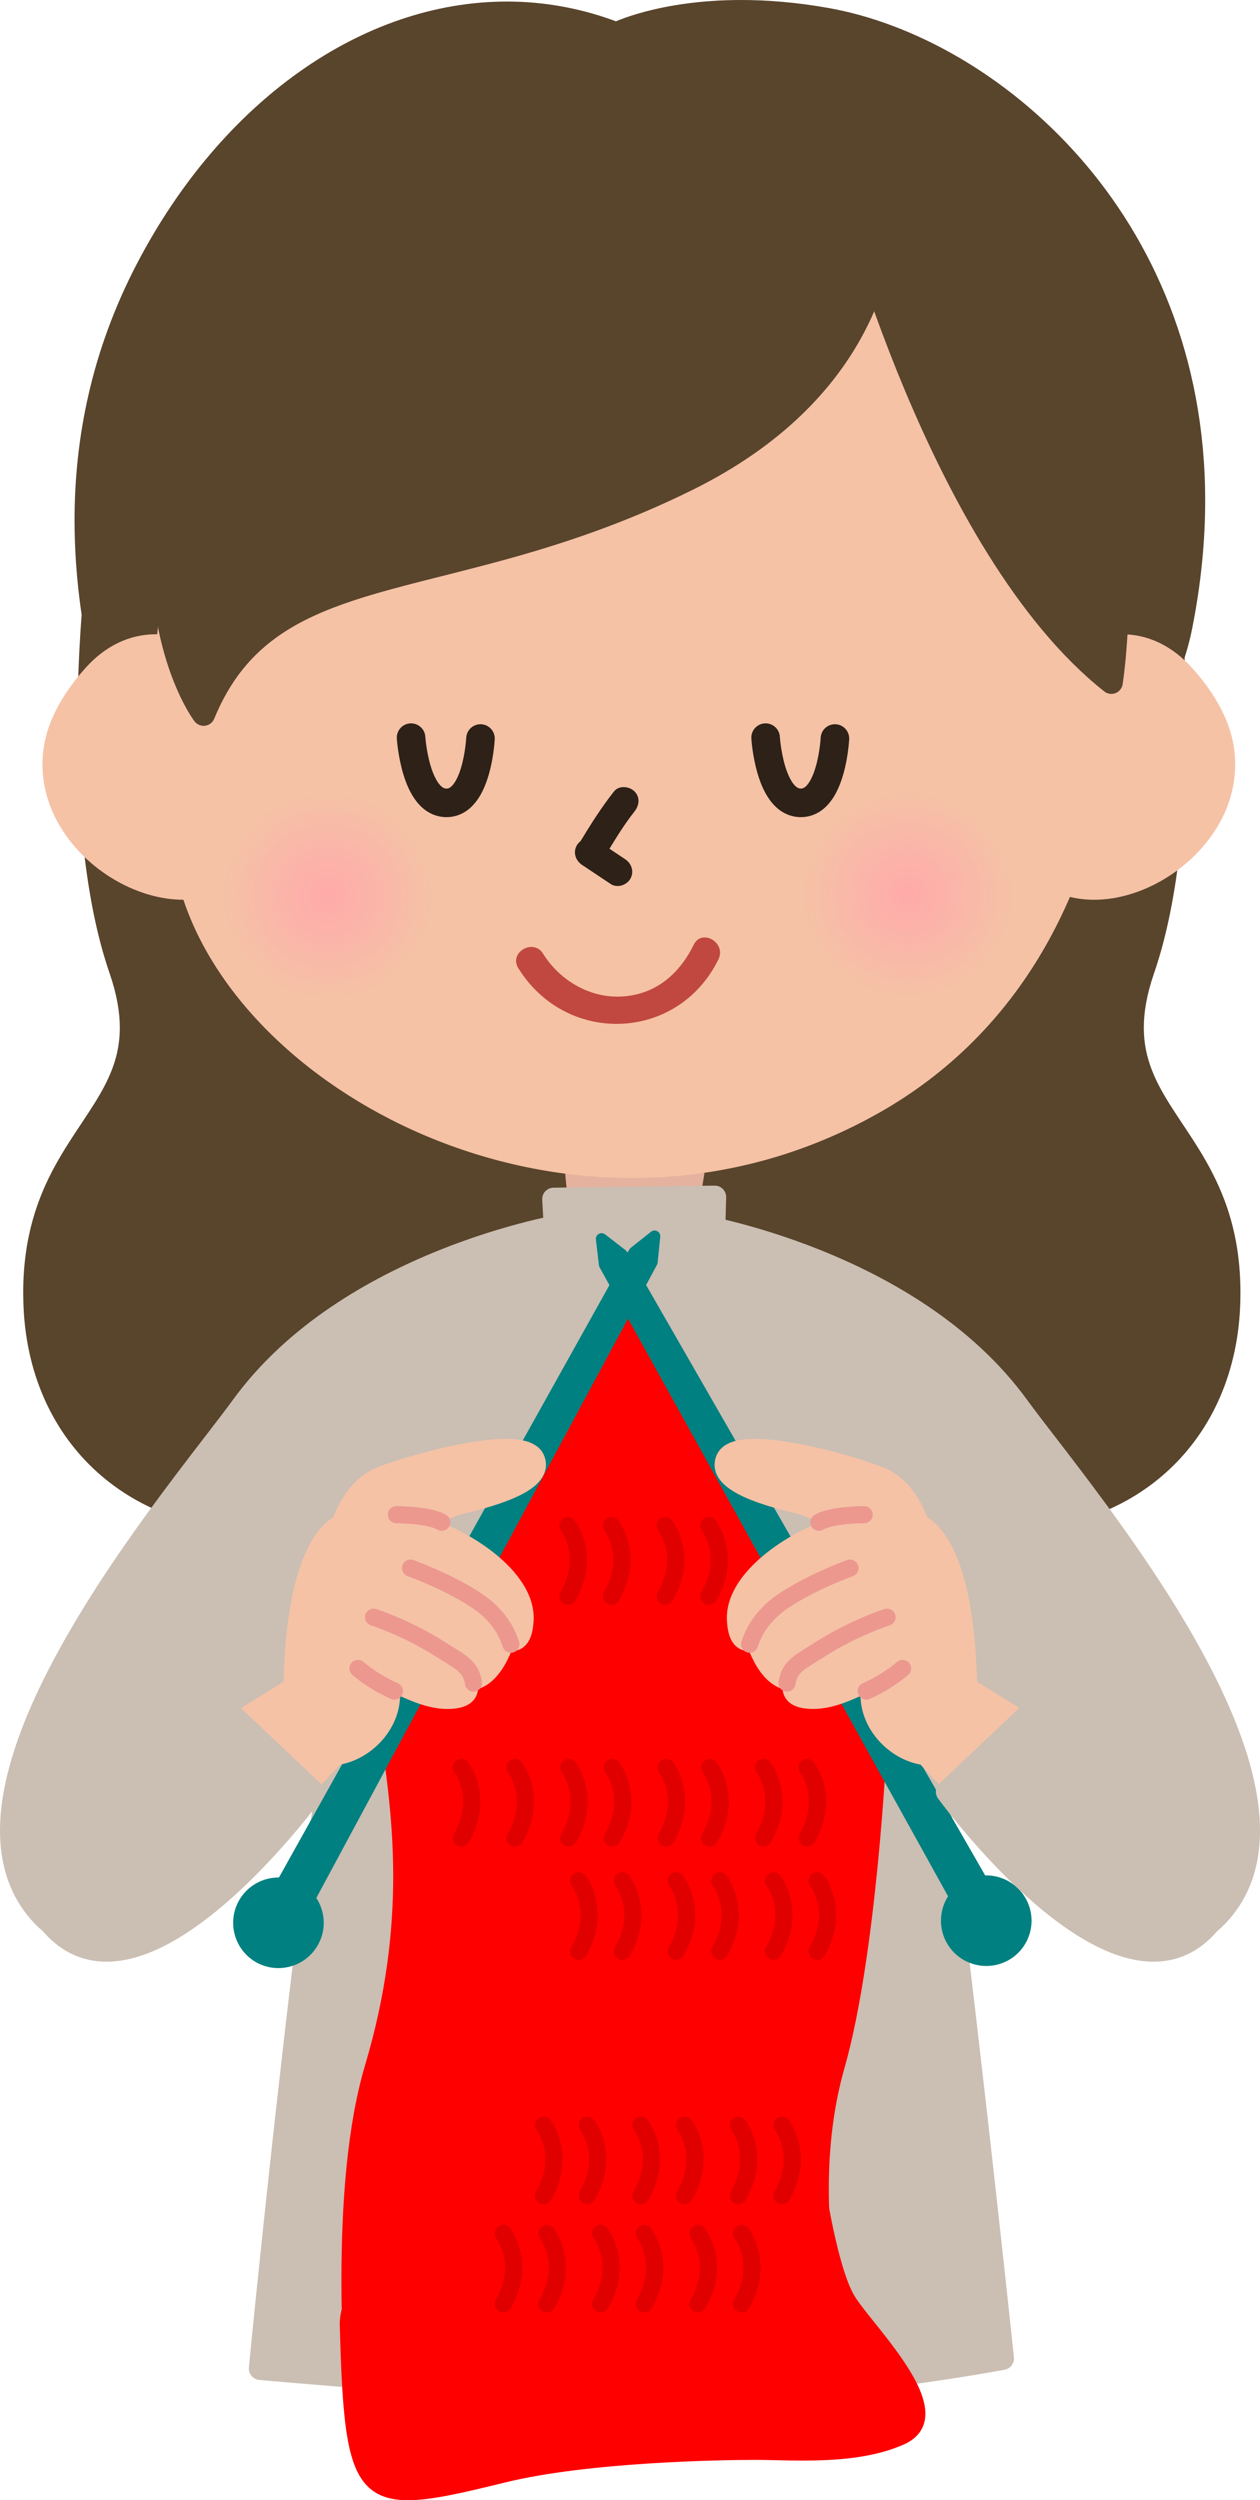 <?xml version="1.0" encoding="UTF-8" standalone="no"?>
<svg
   version="1.1"
   x="0"
   y="0"
   width="224.766"
   height="445.888"
   viewBox="0 0 224.766 445.888"
   id="svg149"
   sodipodi:docname="Girl_Knitting.svg"
   inkscape:version="1.2.2 (732a01da63, 2022-12-09)"
   xmlns:inkscape="http://www.inkscape.org/namespaces/inkscape"
   xmlns:sodipodi="http://sodipodi.sourceforge.net/DTD/sodipodi-0.dtd"
   xmlns="http://www.w3.org/2000/svg"
   xmlns:svg="http://www.w3.org/2000/svg"
   xmlns:rdf="http://www.w3.org/1999/02/22-rdf-syntax-ns#"
   xmlns:cc="http://creativecommons.org/ns#"
   xmlns:dc="http://purl.org/dc/elements/1.1/">
  <title
     id="title2304">Girl Knitting</title>
  <sodipodi:namedview
     id="namedview151"
     pagecolor="#ffffff"
     bordercolor="#000000"
     borderopacity="0.25"
     inkscape:showpageshadow="2"
     inkscape:pageopacity="0.0"
     inkscape:pagecheckerboard="0"
     inkscape:deskcolor="#d1d1d1"
     showgrid="false"
     inkscape:zoom="1.5794179"
     inkscape:cx="221.9172"
     inkscape:cy="201.34"
     inkscape:window-width="1920"
     inkscape:window-height="1051"
     inkscape:window-x="-9"
     inkscape:window-y="-9"
     inkscape:window-maximized="1"
     inkscape:current-layer="svg149" />
  <defs
     id="defs22">
    <radialGradient
       id="Gradient_1"
       gradientUnits="userSpaceOnUse"
       cx="313.734"
       cy="293.158"
       r="18.725"
       gradientTransform="matrix(1,0,0,0.979,-151.768,-26.358)">
      <stop
         offset="0"
         stop-color="#FFAAAA"
         id="stop2" />
      <stop
         offset="1"
         stop-color="#FFAAAA"
         stop-opacity="0"
         id="stop4" />
    </radialGradient>
    <radialGradient
       id="Gradient_2"
       gradientUnits="userSpaceOnUse"
       cx="210.187"
       cy="293.158"
       r="18.723"
       gradientTransform="matrix(1,0,0,0.98,-151.768,-26.399)">
      <stop
         offset="0"
         stop-color="#FFAAAA"
         id="stop7" />
      <stop
         offset="1"
         stop-color="#FFAAAA"
         stop-opacity="0"
         id="stop9" />
    </radialGradient>
    <radialGradient
       id="Gradient_3"
       gradientUnits="userSpaceOnUse"
       cx="482.537"
       cy="159.233"
       r="11.504"
       gradientTransform="matrix(1,0,0,0.941,-151.768,-22.939)">
      <stop
         offset="0"
         stop-color="#FFAAAA"
         id="stop12" />
      <stop
         offset="1"
         stop-color="#FFAAAA"
         stop-opacity="0"
         id="stop14" />
    </radialGradient>
    <radialGradient
       id="Gradient_4"
       gradientUnits="userSpaceOnUse"
       cx="424.466"
       cy="149.777"
       r="11.504"
       gradientTransform="matrix(1,0,0,0.941,-151.768,-23.474)">
      <stop
         offset="0"
         stop-color="#FFAAAA"
         id="stop17" />
      <stop
         offset="1"
         stop-color="#FFAAAA"
         stop-opacity="0"
         id="stop19" />
    </radialGradient>
  </defs>
  <g
     id="g534"
     transform="translate(0,-101.149)">
    <path
       d="m 208.438,206.659 c 0,0 4.492,41.32 -4.492,67.375 -8.985,26.047 16.172,27.844 15.273,59.289 -0.703,24.508 -18.867,39.531 -41.328,38.633 0,0 18.867,6.289 -0.898,13.477 -19.758,7.187 -69.172,1.796 -69.172,1.796 l 2.695,-178.773 97.922,-1.797"
       fill="#59442c"
       id="path86442" />
    <path
       d="m 208.438,206.659 -2.025,0.22 0.011,0.111 c 0.119,1.136 1.1,10.953 1.1,23.586 0,6.737 -0.279,14.275 -1.111,21.713 -0.829,7.436 -2.216,14.773 -4.393,21.081 -1.424,4.127 -2.054,7.757 -2.054,11.045 -0.005,4.495 1.193,8.305 2.909,11.725 2.584,5.139 6.22,9.499 9.126,14.831 2.909,5.334 5.193,11.593 5.204,20.718 0,0.516 -0.008,1.042 -0.022,1.579 v -0.003 c -0.337,11.431 -4.578,20.529 -11.242,26.843 -6.671,6.307 -15.825,9.845 -26.149,9.849 -0.603,0 -1.21,-0.013 -1.82,-0.037 -1.014,-0.04 -1.903,0.672 -2.085,1.67 -0.182,0.998 0.397,1.978 1.36,2.299 l 0.01,0.003 c 0.164,0.053 2.099,0.735 3.854,1.771 0.876,0.512 1.699,1.119 2.21,1.678 0.257,0.278 0.434,0.537 0.532,0.742 0.099,0.209 0.125,0.349 0.126,0.475 -0.003,0.135 -0.024,0.287 -0.183,0.569 -0.232,0.417 -0.844,1.094 -2.058,1.865 -1.209,0.772 -2.991,1.636 -5.442,2.526 -3.688,1.346 -8.698,2.273 -14.289,2.834 -5.595,0.565 -11.78,0.781 -17.899,0.78 -9.178,10e-4 -18.209,-0.482 -24.935,-0.965 -3.363,-0.241 -6.151,-0.482 -8.095,-0.663 -0.972,-0.09 -1.734,-0.166 -2.251,-0.218 -0.517,-0.053 -0.785,-0.082 -0.785,-0.082 l -0.221,2.025 2.037,0.031 2.665,-176.803 95.952,-1.761 -0.037,-2.037 -2.025,0.22 2.025,-0.22 -0.038,-2.037 -97.921,1.797 c -1.101,0.02 -1.983,0.906 -2,2.006 l -2.695,178.774 c -0.016,1.051 0.771,1.942 1.816,2.056 0.041,0.003 17.872,1.951 36.508,1.952 6.215,0 12.52,-0.217 18.308,-0.801 5.792,-0.588 11.058,-1.53 15.273,-3.059 3.526,-1.287 5.961,-2.555 7.656,-3.94 0.845,-0.694 1.51,-1.429 1.982,-2.245 0.472,-0.812 0.73,-1.72 0.727,-2.604 0.001,-0.845 -0.226,-1.635 -0.563,-2.309 -0.598,-1.186 -1.489,-2.071 -2.431,-2.822 -1.42,-1.119 -3.016,-1.934 -4.282,-2.508 -1.265,-0.569 -2.197,-0.88 -2.243,-0.896 l -0.644,1.933 -0.08,2.035 c 0.663,0.027 1.323,0.04 1.981,0.04 11.253,0.004 21.471,-3.887 28.949,-10.963 7.483,-7.068 12.168,-17.305 12.514,-29.686 l 0.001,-0.003 c 0.015,-0.571 0.023,-1.134 0.023,-1.69 0.003,-6.546 -1.124,-11.894 -2.822,-16.43 -2.549,-6.807 -6.325,-11.756 -9.285,-16.377 -1.486,-2.311 -2.773,-4.536 -3.68,-6.865 -0.906,-2.332 -1.449,-4.766 -1.451,-7.602 0,-2.765 0.525,-5.93 1.831,-9.717 2.315,-6.719 3.735,-14.318 4.59,-21.957 0.854,-7.638 1.136,-15.315 1.136,-22.165 0,-13.698 -1.13,-24.088 -1.135,-24.137 -0.114,-1.051 -1.005,-1.836 -2.063,-1.817 l 0.038,2.037"
       fill="#59442c"
       id="path86444" />
    <path
       d="m 16.969,206.659 c 0,0 -4.476,41.32 4.5,67.375 8.985,26.047 -16.164,27.844 -15.265,59.289 0.687,24.508 18.859,39.531 41.312,38.633 0,0 -18.859,6.289 0.906,13.477 19.766,7.187 69.164,1.796 69.164,1.796 l -2.695,-178.773 -97.922,-1.797"
       fill="#59442c"
       id="path86446" />
    <path
       d="m 16.969,206.659 -2.025,-0.219 c -0.005,0.048 -1.128,10.412 -1.129,24.083 0.001,6.854 0.282,14.54 1.136,22.188 0.854,7.649 2.275,15.258 4.592,21.987 1.306,3.788 1.831,6.954 1.831,9.72 -0.005,3.777 -0.961,6.855 -2.478,9.902 -2.263,4.563 -5.898,8.959 -9.051,14.695 -3.151,5.734 -5.714,12.854 -5.703,22.674 0,0.555 0.008,1.12 0.025,1.695 v -0.004 c 0.339,12.382 5.021,22.62 12.504,29.688 7.477,7.076 17.695,10.967 28.944,10.963 0.657,0 1.317,-0.013 1.981,-0.04 l -0.08,-2.035 -0.644,-1.933 c -0.073,0.027 -2.191,0.727 -4.429,2.006 -1.121,0.646 -2.28,1.429 -3.255,2.45 -0.486,0.513 -0.929,1.091 -1.267,1.769 -0.337,0.674 -0.563,1.464 -0.562,2.308 -0.004,0.884 0.255,1.793 0.726,2.604 0.713,1.225 1.838,2.265 3.398,3.266 1.567,0.997 3.597,1.958 6.243,2.921 4.217,1.529 9.483,2.471 15.274,3.059 5.789,0.584 12.093,0.801 18.306,0.801 18.633,-10e-4 36.46,-1.949 36.501,-1.952 1.045,-0.114 1.832,-1.005 1.816,-2.056 l -2.695,-178.774 c -0.017,-1.1 -0.899,-1.986 -1.999,-2.006 l -97.922,-1.797 c -1.058,-0.019 -1.949,0.766 -2.063,1.818 l 2.025,0.219 -0.037,2.037 95.952,1.761 2.665,176.803 2.037,-0.031 -0.22,-2.025 c -0.001,0 -0.269,0.029 -0.786,0.082 -3.617,0.368 -19.211,1.847 -35.274,1.846 -6.117,10e-4 -12.302,-0.215 -17.896,-0.78 -5.592,-0.561 -10.602,-1.488 -14.292,-2.834 -3.269,-1.184 -5.347,-2.334 -6.465,-3.26 -0.562,-0.461 -0.879,-0.854 -1.037,-1.132 -0.159,-0.282 -0.179,-0.434 -0.183,-0.57 10e-4,-0.129 0.029,-0.275 0.136,-0.494 0.18,-0.378 0.649,-0.924 1.31,-1.44 0.985,-0.784 2.341,-1.503 3.425,-1.988 0.542,-0.244 1.018,-0.435 1.353,-0.562 0.167,-0.064 0.298,-0.112 0.385,-0.142 l 0.096,-0.034 0.021,-0.007 10e-4,-0.001 c 0.963,-0.321 1.542,-1.3 1.36,-2.298 -0.182,-0.998 -1.071,-1.71 -2.084,-1.67 -0.612,0.024 -1.219,0.037 -1.821,0.037 -10.32,-0.004 -19.474,-3.542 -26.144,-9.849 C 12.808,353.794 8.569,344.696 8.24,333.266 v -0.004 c -0.016,-0.533 -0.023,-1.056 -0.023,-1.573 0.002,-6.085 1.029,-10.892 2.563,-15.003 2.299,-6.164 5.794,-10.788 8.893,-15.601 1.544,-2.406 2.984,-4.863 4.046,-7.587 1.063,-2.721 1.732,-5.712 1.73,-9.08 0,-3.289 -0.629,-6.919 -2.054,-11.048 -2.178,-6.316 -3.565,-13.664 -4.395,-21.111 -0.831,-7.447 -1.11,-14.995 -1.11,-21.736 0,-6.725 0.277,-12.649 0.554,-16.885 0.138,-2.117 0.277,-3.813 0.38,-4.977 0.052,-0.582 0.095,-1.03 0.125,-1.332 0.014,-0.151 0.026,-0.265 0.034,-0.34 l 0.011,-0.111 -2.025,-0.219 -0.037,2.037 0.037,-2.037"
       fill="#59442c"
       id="path86448" />
    <path
       d="m 124.063,319.628 c 0,0 38.508,6.234 57.492,32.344 10.781,14.82 55.289,66.406 36.68,89.539 -19.766,24.554 -59.289,-44.321 -59.289,-44.321 l -34.883,-77.562"
       fill="#cbbeb3"
       id="path86450" />
    <path
       d="m 124.063,319.628 -0.326,2.011 0.019,0.003 c 0.486,0.079 10.052,1.716 21.729,6.481 11.685,4.759 25.429,12.657 34.423,25.047 2.285,3.14 5.966,7.786 10.233,13.433 6.395,8.462 14.085,19.147 20.141,30.036 3.028,5.443 5.645,10.934 7.492,16.196 1.85,5.262 2.92,10.29 2.917,14.782 0,2.445 -0.313,4.729 -0.971,6.831 -0.66,2.104 -1.66,4.028 -3.073,5.786 -1.345,1.67 -2.727,2.786 -4.132,3.497 -1.406,0.709 -2.847,1.031 -4.403,1.033 -2.175,0.003 -4.592,-0.66 -7.156,-1.922 -4.489,-2.199 -9.35,-6.215 -14.01,-11.017 -7.003,-7.201 -13.589,-16.138 -18.397,-23.256 -2.405,-3.56 -4.369,-6.666 -5.729,-8.878 -0.68,-1.106 -1.209,-1.988 -1.567,-2.592 -0.179,-0.302 -0.315,-0.535 -0.406,-0.691 -0.091,-0.156 -0.134,-0.231 -0.134,-0.232 l -1.767,1.014 1.858,-0.835 -34.883,-77.563 -1.858,0.836 -0.326,2.011 0.326,-2.011 -1.858,0.835 34.883,77.563 0.091,0.178 c 0.029,0.048 7.176,12.509 16.984,25.047 4.909,6.271 10.477,12.564 16.231,17.364 2.88,2.399 5.808,4.428 8.764,5.883 2.955,1.451 5.955,2.338 8.954,2.341 2.134,0.002 4.259,-0.465 6.244,-1.473 1.987,-1.005 3.821,-2.534 5.466,-4.578 1.741,-2.163 2.987,-4.567 3.786,-7.122 0.8,-2.555 1.158,-5.257 1.158,-8.049 -0.007,-6.844 -2.119,-14.234 -5.341,-21.723 -4.841,-11.226 -12.231,-22.687 -19.249,-32.529 -3.508,-4.919 -6.925,-9.428 -9.88,-13.281 -2.953,-3.85 -5.451,-7.052 -7.094,-9.311 -9.847,-13.523 -24.554,-21.744 -36.752,-26.655 -12.209,-4.904 -21.963,-6.484 -22.062,-6.501 -0.738,-0.12 -1.487,0.178 -1.941,0.771 -0.455,0.593 -0.549,1.393 -0.242,2.075 l 1.858,-0.835"
       fill="#cbbeb3"
       id="path86452" />
    <path
       d="m 46.422,523.55 c 0,0 13.383,-138.617 23.719,-168.867 8.906,-26.094 28.367,-35.844 43.774,-35.25 20.101,0.781 37.195,15.437 43.289,37.64 7.047,25.672 21.64,164.688 21.64,164.688 0,0 -34.734,6.578 -64.226,5.992 -29.492,-0.609 -68.196,-4.203 -68.196,-4.203"
       fill="#cbbeb3"
       id="path86454" />
    <path
       d="m 46.422,523.55 2.028,0.195 c 0,-10e-4 0.052,-0.539 0.153,-1.56 0.753,-7.66 4.221,-42.385 8.709,-78.719 2.244,-18.166 4.743,-36.736 7.282,-52.512 1.27,-7.887 2.55,-15.076 3.809,-21.156 1.258,-6.077 2.503,-11.058 3.666,-14.457 4.212,-12.33 10.779,-20.772 18.06,-26.165 7.281,-5.391 15.311,-7.732 22.46,-7.732 0.42,0 0.834,0.008 1.244,0.024 9.578,0.375 18.42,4.038 25.645,10.292 7.221,6.253 12.812,15.108 15.761,25.852 0.846,3.078 1.843,8.029 2.91,14.253 3.742,21.811 8.416,59.372 12.146,91.438 1.865,16.036 3.496,30.705 4.661,41.364 0.582,5.33 1.048,9.657 1.368,12.651 0.32,2.995 0.494,4.651 0.494,4.655 l 2.026,-0.212 -0.379,-2.002 c 0,0 -0.117,0.022 -0.354,0.066 -3.538,0.654 -33.142,5.932 -59.695,5.927 -1.261,0 -2.515,-0.012 -3.758,-0.036 -14.682,-0.303 -31.708,-1.352 -45.049,-2.325 -6.672,-0.487 -12.424,-0.954 -16.507,-1.3 -2.041,-0.173 -3.665,-0.316 -4.778,-0.415 -1.113,-0.099 -1.712,-0.155 -1.713,-0.155 l -0.189,2.029 2.028,0.195 -2.028,-0.195 -0.188,2.028 c 0.025,0.002 38.734,3.599 68.342,4.212 1.273,0.024 2.553,0.037 3.84,0.037 14.437,-10e-4 29.612,-1.518 41.2,-3.032 11.586,-1.514 19.58,-3.028 19.607,-3.033 1.039,-0.197 1.758,-1.163 1.647,-2.214 0,-0.006 -3.649,-34.766 -8.181,-72.746 -2.265,-18.99 -4.751,-38.784 -7.114,-55.452 -1.182,-8.334 -2.332,-15.887 -3.41,-22.174 -1.081,-6.293 -2.081,-11.301 -2.997,-14.642 -3.144,-11.46 -9.148,-21.034 -17.022,-27.854 -7.871,-6.821 -17.626,-10.877 -28.152,-11.283 -0.467,-0.019 -0.936,-0.027 -1.405,-0.027 -8.031,0 -16.899,2.621 -24.884,8.531 -7.985,5.906 -15.052,15.102 -19.492,28.123 -1.343,3.937 -2.689,9.462 -4.055,16.195 -4.769,23.535 -9.699,61.772 -13.451,94.182 -3.749,32.403 -6.312,58.945 -6.312,58.953 -0.053,0.542 0.11,1.074 0.457,1.494 0.347,0.419 0.84,0.68 1.382,0.73 l 0.188,-2.028"
       fill="#cbbeb3"
       id="path86456" />
    <path
       d="m 100.704,309.3 1.172,12.031 c 0,0 11.906,10.07 21.984,0 l 1.812,-11 -24.968,-1.031"
       fill="#e4b29e"
       id="path86458" />
    <path
       d="m 98.758,314.995 28.743,-0.367 -0.297,10.711 -27.844,0.375 -0.602,-10.719"
       fill="#cbbeb3"
       id="path86460" />
    <path
       d="m 98.758,314.995 0.026,2.037 26.621,-0.34 -0.184,6.636 -23.937,0.322 -0.492,-8.769 -2.034,0.114 0.026,2.037 -0.026,-2.037 -2.034,0.114 0.602,10.719 c 0.061,1.092 0.967,1.937 2.061,1.923 l 27.844,-0.375 c 1.094,-0.015 1.979,-0.887 2.009,-1.981 l 0.297,-10.711 c 0.015,-0.552 -0.198,-1.093 -0.585,-1.486 -0.388,-0.393 -0.926,-0.614 -1.478,-0.607 l -28.742,0.367 c -0.552,0.007 -1.086,0.243 -1.463,0.647 -0.377,0.403 -0.576,0.953 -0.545,1.504 l 2.034,-0.114"
       fill="#cbbeb3"
       id="path86462" />
    <path
       d="M 109.938,107.151 C 79.219,95.198 45.079,113.12 26.313,148.964 7.532,184.808 16.922,219.8 24.602,241.136 c 7.672,21.336 172.524,39.437 186.039,-28.164 12.805,-64.008 -30.328,-102.524 -63.148,-108.383 -23.891,-4.266 -37.555,2.562 -37.555,2.562"
       fill="#59442c"
       id="path86464" />
    <path
       d="m 109.938,107.151 0.739,-1.898 c -6.647,-2.587 -13.467,-3.829 -20.255,-3.828 -12.869,0 -25.595,4.451 -36.959,12.489 -11.367,8.041 -21.396,19.667 -28.955,34.105 -8.293,15.822 -11.212,31.524 -11.21,45.945 0.003,18.921 4.996,35.655 9.387,47.862 0.64,1.754 1.899,3.236 3.548,4.6 2.9,2.376 7.125,4.463 12.454,6.384 7.988,2.867 18.454,5.289 30.34,7.01 11.883,1.719 25.178,2.73 38.768,2.731 23.266,-0.006 47.388,-2.949 66.799,-10.498 9.704,-3.78 18.243,-8.72 24.868,-15.097 6.623,-6.37 11.309,-14.215 13.177,-23.585 1.606,-8.029 2.348,-15.68 2.348,-22.932 0.006,-25.746 -9.379,-46.439 -22.449,-61.279 -13.077,-14.845 -29.781,-23.905 -44.687,-26.577 -5.806,-1.036 -11.034,-1.434 -15.633,-1.434 -14.726,0 -22.975,4.071 -23.191,4.18 l 0.911,1.822 0.739,-1.898 -0.739,1.898 0.911,1.823 -0.418,-0.836 0.413,0.838 0.005,-0.002 -0.418,-0.836 0.413,0.838 c 0.028,-0.013 7.625,-3.752 21.374,-3.752 4.364,0 9.35,0.376 14.917,1.37 13.86,2.464 29.885,11.084 42.344,25.258 12.468,14.178 21.428,33.843 21.434,58.587 0,6.974 -0.714,14.354 -2.27,22.133 -1.708,8.513 -5.892,15.551 -12.007,21.449 -9.164,8.838 -22.75,15.007 -38.384,18.904 -15.628,3.903 -33.269,5.553 -50.457,5.551 -20.398,0.002 -40.173,-2.321 -55.19,-5.866 -7.505,-1.769 -13.824,-3.851 -18.378,-6.044 -2.276,-1.093 -4.106,-2.215 -5.404,-3.286 -1.307,-1.069 -2.041,-2.077 -2.304,-2.834 -4.325,-12.009 -9.148,-28.281 -9.146,-46.482 0.003,-13.878 2.789,-28.867 10.744,-44.055 7.289,-13.924 16.921,-25.048 27.699,-32.668 10.781,-7.623 22.686,-11.741 34.606,-11.742 6.292,0.001 12.597,1.147 18.777,3.551 0.536,0.208 1.136,0.18 1.65,-0.076 l -0.911,-1.823"
       fill="#59442c"
       id="path86466" />
    <path
       d="m 44.602,223.987 c -4.406,-6.093 -10.695,-9.726 -16.828,-9.726 -4.656,0 -8.984,2.07 -12.508,5.992 -2.453,2.734 -5.672,7.039 -6.992,11.945 -1.586,5.891 -0.461,12.102 3.172,17.485 4.812,7.14 13.367,11.929 21.273,11.929 8.5,0 14.641,-5.367 16.891,-14.812 1.594,-7.922 -0.227,-16.25 -5.008,-22.813"
       fill="#f5c2a6"
       id="path86468" />
    <path
       d="m 183.313,223.987 c 4.414,-6.093 10.688,-9.726 16.836,-9.726 4.633,0 8.961,2.07 12.492,5.992 2.469,2.734 5.68,7.039 7,11.945 1.578,5.891 0.469,12.102 -3.172,17.485 -4.82,7.14 -13.359,11.929 -21.281,11.929 -8.484,0 -14.641,-5.367 -16.891,-14.812 -1.578,-7.922 0.227,-16.25 5.016,-22.813"
       fill="#f5c2a6"
       id="path86470" />
    <path
       d="m 95.43,131.44 c 20.211,-5.421 68.274,1.704 89.61,34.133 21.336,32.43 23.046,104.969 -28.157,133.992 C 105.672,328.581 45.11,298.769 32.719,261.612 20.329,224.464 25.461,150.214 95.43,131.44"
       fill="#f5c2a6"
       id="path86472" />
    <path
       d="m 109.549,242.271 c -2.27,2.866 -4.2,5.923 -6.088,9.049 -1.71,2.834 2.718,5.407 4.422,2.584 1.655,-2.738 3.297,-5.5 5.287,-8.012 0.866,-1.093 1.072,-2.55 0,-3.621 -0.901,-0.901 -2.752,-1.096 -3.621,0"
       fill="#2d2118"
       id="path86474" />
    <path
       d="m 103.826,255.394 c 1.702,1.136 3.405,2.272 5.109,3.406 1.163,0.773 2.828,0.232 3.503,-0.919 0.736,-1.257 0.24,-2.732 -0.919,-3.503 -1.704,-1.134 -3.407,-2.269 -5.109,-3.406 -1.161,-0.777 -2.829,-0.231 -3.503,0.919 -0.737,1.258 -0.239,2.729 0.919,3.503"
       fill="#2d2118"
       id="path86476" />
    <path
       d="m 143.641,266.253 c 10.375,24.711 44.102,9.781 35.727,-10.766 -1.391,-3.429 -3.774,-6.851 -6.149,-8.781 -11.609,-9.484 -25.672,-1.711 -29.039,9.328 -0.929,3.031 -1.281,7.125 -0.539,10.219"
       fill="url(#Gradient_1)"
       id="path86478"
       style="fill:url(#Gradient_1)" />
    <path
       d="m 40.094,266.253 c 10.375,24.711 44.094,9.781 35.727,-10.766 -1.383,-3.429 -3.781,-6.851 -6.149,-8.781 -11.609,-9.484 -25.679,-1.711 -29.046,9.328 -0.922,3.031 -1.266,7.125 -0.532,10.219"
       fill="url(#Gradient_2)"
       id="path86480"
       style="fill:url(#Gradient_2)" />
    <path
       d="m 92.461,273.818 c 8.61,13.858 28.514,13.102 35.704,-1.593 1.445,-2.954 -2.971,-5.551 -4.422,-2.584 -2.629,5.373 -7.014,9.022 -13.146,9.237 -5.571,0.194 -10.827,-2.996 -13.714,-7.644 -1.738,-2.797 -6.17,-0.229 -4.422,2.584"
       fill="#c04841"
       id="path86482" />
    <path
       d="m 157.766,128.104 c 0,0 8.024,37.235 -35.148,58.594 -43.164,21.352 -74.289,12.641 -86.297,41.86 0,0 -15.86,-20.633 -1.289,-64.211 14.578,-43.578 90.14,-62.993 122.734,-36.243"
       fill="#59442c"
       id="path86484" />
    <path
       d="m 157.766,128.104 -1.992,0.429 0.464,-0.099 -0.464,0.097 v 0.002 l 0.464,-0.099 -0.464,0.097 c 0.012,0.056 0.544,2.621 0.544,6.719 0,5.695 -1.025,14.321 -5.829,23.381 -4.812,9.059 -13.381,18.616 -28.775,26.241 -21.311,10.542 -39.635,13.662 -54.482,17.845 -7.419,2.098 -14,4.467 -19.585,8.296 -5.585,3.822 -10.089,9.145 -13.211,16.77 l 1.885,0.775 1.615,-1.242 -0.679,0.522 0.683,-0.516 -0.004,-0.006 -0.679,0.522 0.683,-0.516 c -0.021,-0.04 -7.024,-9.274 -7.029,-28.573 10e-4,-9.011 1.53,-20.23 6.053,-33.756 2.397,-7.166 6.528,-13.688 11.934,-19.455 8.103,-8.65 19.076,-15.579 31.15,-20.32 12.071,-4.746 25.235,-7.304 37.659,-7.302 7.549,0 14.824,0.943 21.415,2.889 6.593,1.945 12.496,4.888 17.352,8.874 l 1.292,-1.575 -1.992,0.429 1.992,-0.429 1.292,-1.574 c -5.349,-4.39 -11.757,-7.56 -18.783,-9.633 -7.028,-2.073 -14.68,-3.055 -22.568,-3.055 -17.306,0.005 -35.76,4.713 -51.268,13.262 -7.753,4.277 -14.769,9.52 -20.514,15.648 -5.743,6.126 -10.216,13.147 -12.825,20.948 -4.651,13.907 -6.264,25.575 -6.263,35.049 -0.005,20.635 7.661,30.792 7.869,31.05 0.443,0.577 1.163,0.874 1.884,0.778 0.722,-0.097 1.339,-0.572 1.615,-1.245 2.882,-6.984 6.772,-11.53 11.749,-14.96 3.736,-2.566 8.122,-4.483 13.151,-6.143 7.539,-2.494 16.5,-4.394 26.646,-7.172 10.146,-2.78 21.476,-6.451 33.77,-12.533 16.079,-7.946 25.379,-18.18 30.567,-27.985 5.197,-9.804 6.304,-19.116 6.304,-25.289 0,-4.593 -0.611,-7.464 -0.634,-7.575 -0.098,-0.452 -0.342,-0.852 -0.7,-1.145 l -1.292,1.574"
       fill="#59442c"
       id="path86486" />
    <path
       d="m 151.336,135.409 c 0,0 16.352,63.281 46.915,87.453 0,0 12.328,-77.07 -46.915,-87.453"
       fill="#59442c"
       id="path86488" />
    <path
       d="m 151.336,135.409 -1.972,0.51 c 0.016,0.06 4.123,15.956 12.09,34.941 3.985,9.493 8.934,19.759 14.845,29.22 5.913,9.458 12.78,18.12 20.688,24.38 0.565,0.447 1.331,0.562 2.003,0.3 0.672,-0.261 1.158,-0.864 1.272,-1.576 0.012,-0.077 1.089,-6.829 1.09,-16.642 -0.007,-11.788 -1.537,-28.004 -8.506,-42.413 -3.487,-7.2 -8.357,-13.948 -15.088,-19.365 -6.728,-5.419 -15.306,-9.479 -26.07,-11.362 -0.684,-0.12 -1.377,0.115 -1.848,0.625 -0.472,0.51 -0.65,1.219 -0.476,1.892 l 1.972,-0.51 -0.351,2.007 c 10.152,1.782 18.028,5.544 24.218,10.522 9.275,7.463 14.802,17.754 18.01,28.413 3.207,10.649 4.067,21.618 4.065,30.191 0,4.757 -0.263,8.776 -0.524,11.596 -0.13,1.41 -0.261,2.52 -0.358,3.273 -0.048,0.376 -0.088,0.663 -0.116,0.854 -0.014,0.096 -0.025,0.167 -0.032,0.213 l -0.009,0.063 2.012,0.321 1.263,-1.598 c -7.373,-5.826 -14.012,-14.139 -19.76,-23.343 -8.629,-13.806 -15.263,-29.594 -19.717,-41.908 -2.227,-6.157 -3.913,-11.447 -5.039,-15.192 -0.564,-1.872 -0.987,-3.358 -1.269,-4.373 -0.142,-0.508 -0.247,-0.898 -0.317,-1.159 -0.035,-0.131 -0.061,-0.23 -0.078,-0.295 l -0.025,-0.095 -1.973,0.51 -0.351,2.007 0.351,-2.007"
       fill="#59442c"
       id="path86490" />
    <path
       d="m 152.266,528.55 c -4.906,-18.641 -7.984,-40.031 -2.594,-58.899 5.735,-20.117 7.477,-56.89 7.477,-56.89 L 112.383,331.308 68.508,407.37 c 1.797,13.774 5.993,34.141 -2.382,62.289 -5.141,17.219 -4.672,42.961 -3.243,63.367 l 89.383,-4.476"
       fill="#7695a2"
       id="path86492"
       style="fill:#ff0000" />
    <path
       d="m 152.266,528.55 0.985,-0.259 c -3.064,-11.64 -5.403,-24.336 -5.402,-36.764 -10e-4,-7.385 0.824,-14.674 2.803,-21.596 2.9,-10.183 4.766,-24.43 5.923,-36.169 1.155,-11.735 1.591,-20.942 1.591,-20.953 0.009,-0.189 -0.034,-0.374 -0.124,-0.539 l -44.766,-81.453 c -0.177,-0.322 -0.515,-0.524 -0.882,-0.528 -0.367,-0.004 -0.71,0.191 -0.893,0.51 l -43.875,76.062 c -0.111,0.192 -0.157,0.42 -0.128,0.641 0.98,7.501 2.644,16.831 2.643,28.261 0,9.658 -1.186,20.812 -4.992,33.606 -3.208,10.757 -4.24,24.633 -4.243,38.497 0,8.682 0.409,17.355 0.961,25.231 0.039,0.552 0.515,0.974 1.067,0.946 l 89.383,-4.476 c 0.305,-0.015 0.591,-0.169 0.771,-0.416 0.181,-0.246 0.241,-0.565 0.163,-0.86 l -0.985,0.259 -0.051,-1.018 -89.383,4.477 0.051,1.017 1.016,-0.071 c -0.55,-7.842 -0.956,-16.471 -0.956,-25.089 -0.003,-13.757 1.045,-27.499 4.158,-37.916 3.867,-12.994 5.078,-24.361 5.078,-34.187 0,-11.624 -1.693,-21.097 -2.661,-28.525 l -1.01,0.132 0.883,0.509 42.971,-74.496 43.894,79.868 0.893,-0.49 -1.018,-0.049 c 0,0.002 -0.026,0.569 -0.085,1.611 -0.205,3.645 -0.798,13.047 -1.964,23.724 -1.164,10.673 -2.91,22.633 -5.389,31.325 -2.041,7.141 -2.881,14.619 -2.882,22.155 0.001,12.683 2.379,25.536 5.47,37.282 l 0.985,-0.259 -0.051,-1.018 0.051,1.018"
       fill="#7695a2"
       id="path86494"
       style="fill:#ff0000" />
    <path
       d="m 177.204,440.198 -4.899,2.774 -64.453,-116.289 -0.539,-4.594 3.664,2.828 66.227,115.281"
       fill="#b79373"
       id="path86496"
       style="fill:#008080" />
    <path
       d="m 177.204,440.198 -0.502,-0.886 -4.004,2.267 -63.858,-115.215 -0.234,-1.99 1.588,1.225 66.126,115.107 0.884,-0.508 -0.502,-0.886 0.502,0.886 0.883,-0.507 -66.227,-115.282 c -0.067,-0.117 -0.153,-0.216 -0.261,-0.298 l -3.664,-2.829 c -0.323,-0.249 -0.768,-0.281 -1.124,-0.08 -0.356,0.202 -0.558,0.599 -0.51,1.006 l 0.539,4.593 c 0.016,0.135 0.055,0.257 0.121,0.375 l 64.453,116.289 c 0.132,0.238 0.353,0.413 0.615,0.487 0.262,0.074 0.541,0.04 0.778,-0.094 l 4.898,-2.774 c 0.237,-0.134 0.409,-0.355 0.481,-0.617 0.072,-0.263 0.036,-0.54 -0.099,-0.776 l -0.883,0.507"
       fill="#b79373"
       id="path86498"
       style="fill:#008080" />
    <path
       d="m 182.079,440.214 c 1.922,3.383 0.726,7.695 -2.664,9.617 -3.399,1.906 -7.711,0.719 -9.633,-2.68 -1.906,-3.398 -0.719,-7.703 2.679,-9.617 3.399,-1.914 7.704,-0.711 9.618,2.68"
       fill="#b79373"
       id="path86500"
       style="fill:#008080" />
    <path
       d="m 182.079,440.214 -0.886,0.503 c 0.533,0.939 0.784,1.955 0.784,2.962 -0.001,2.106 -1.102,4.153 -3.065,5.266 l 0.004,-0.003 c -0.943,0.529 -1.961,0.778 -2.969,0.778 -2.117,-0.001 -4.166,-1.101 -5.279,-3.07 l 0.002,0.003 c -0.529,-0.943 -0.778,-1.961 -0.779,-2.967 0.002,-2.113 1.101,-4.156 3.07,-5.264 0.941,-0.53 1.956,-0.78 2.96,-0.78 2.113,10e-4 4.16,1.106 5.271,3.073 l 0.001,0.002 0.886,-0.503 0.886,-0.501 c -1.484,-2.628 -4.225,-4.109 -7.044,-4.108 -1.343,-0.001 -2.709,0.337 -3.96,1.041 -2.632,1.483 -4.109,4.224 -4.107,7.04 0,1.345 0.337,2.711 1.039,3.964 l 0.002,0.003 c 1.488,2.631 4.233,4.106 7.052,4.105 1.345,0 2.713,-0.336 3.966,-1.039 l 0.004,-0.002 c 2.622,-1.488 4.099,-4.226 4.098,-7.038 0,-1.347 -0.34,-2.717 -1.051,-3.968 l 0.001,0.002 -0.886,0.501"
       fill="#b79373"
       id="path86502"
       style="fill:#008080" />
    <path
       d="m 48.352,440.597 4.938,2.711 63.007,-117.079 0.469,-4.617 -3.625,2.883 -64.789,116.102"
       fill="#b79373"
       id="path86504"
       style="fill:#008080" />
    <path
       d="m 48.352,440.597 -0.49,0.893 4.937,2.71 c 0.239,0.131 0.518,0.162 0.779,0.084 0.261,-0.077 0.479,-0.254 0.608,-0.494 l 63.008,-117.078 c 0.064,-0.119 0.103,-0.245 0.117,-0.38 l 0.468,-4.617 c 0.041,-0.407 -0.166,-0.801 -0.525,-0.997 -0.358,-0.196 -0.802,-0.158 -1.122,0.097 l -3.625,2.883 c -0.106,0.084 -0.19,0.182 -0.255,0.301 L 47.462,440.1 c -0.132,0.238 -0.164,0.516 -0.089,0.778 0.075,0.261 0.25,0.48 0.489,0.612 l 0.49,-0.893 0.89,0.496 64.691,-115.926 1.576,-1.254 -0.205,2.012 -62.425,115.995 -4.037,-2.216 -0.49,0.893 0.89,0.496 -0.89,-0.496"
       fill="#b79373"
       id="path86506"
       style="fill:#008080" />
    <path
       d="m 43.477,440.667 c -1.867,3.414 -0.617,7.703 2.789,9.586 3.43,1.867 7.727,0.609 9.594,-2.805 1.883,-3.414 0.617,-7.711 -2.797,-9.578 -3.422,-1.875 -7.703,-0.625 -9.586,2.797"
       fill="#b79373"
       id="path86508"
       style="fill:#008080" />
    <path
       d="m 43.477,440.667 -0.894,-0.489 c -0.671,1.227 -0.992,2.56 -0.992,3.87 -10e-4,2.851 1.513,5.619 4.182,7.096 l 0.006,0.003 c 1.229,0.67 2.562,0.989 3.872,0.989 2.86,10e-4 5.635,-1.519 7.102,-4.199 l -10e-4,0.003 c 0.677,-1.228 1,-2.563 0.999,-3.875 0.001,-2.854 -1.523,-5.624 -4.199,-7.089 -1.23,-0.674 -2.566,-0.997 -3.879,-0.997 -2.851,-10e-4 -5.616,1.519 -7.088,4.197 l -0.002,0.002 0.894,0.489 0.892,0.491 c 1.105,-2.01 3.169,-3.14 5.304,-3.141 0.982,0 1.974,0.239 2.901,0.746 2.001,1.094 3.139,3.166 3.14,5.302 0,0.981 -0.239,1.97 -0.746,2.891 l -0.002,0.003 c -1.095,2.003 -3.169,3.138 -5.315,3.139 -0.981,0 -1.973,-0.237 -2.898,-0.74 l 0.006,0.003 c -1.999,-1.104 -3.129,-3.176 -3.13,-5.313 0,-0.981 0.237,-1.97 0.742,-2.892 l -0.002,0.002 -0.892,-0.491"
       fill="#b79373"
       id="path86510"
       style="fill:#008080" />
    <path
       d="m 164.18,412.839 10.242,10.969 c 0,0 5.227,1.5 11.289,-13.266 l -12.664,-7.859 -8.867,10.156"
       fill="#f5c2a6"
       id="path86512" />
    <path
       d="m 164.18,412.839 -1.489,1.39 10.242,10.969 c 0.25,0.268 0.578,0.468 0.931,0.569 0.159,0.045 0.498,0.12 0.984,0.12 0.599,10e-4 1.417,-0.118 2.352,-0.512 1.408,-0.591 3.052,-1.772 4.806,-3.952 1.756,-2.183 3.645,-5.374 5.59,-10.107 0.378,-0.922 0.036,-1.98 -0.81,-2.505 l -12.664,-7.86 c -0.847,-0.525 -1.954,-0.359 -2.609,0.392 l -8.867,10.156 c -0.688,0.787 -0.668,1.966 0.045,2.73 l 1.489,-1.39 1.535,1.339 7.728,-8.852 11.194,6.947 1.074,-1.731 -1.884,-0.774 c -2.445,5.963 -4.706,9.04 -6.318,10.543 -0.807,0.754 -1.444,1.121 -1.885,1.307 -0.443,0.184 -0.693,0.194 -0.776,0.195 l -0.03,-10e-4 -0.024,0.318 0.057,-0.313 -0.033,-0.005 -0.024,0.318 0.057,-0.313 -0.25,1.362 0.38,-1.331 -0.13,-0.031 -0.25,1.362 0.38,-1.331 -0.559,1.96 1.489,-1.391 -10.242,-10.969 -1.489,1.391 1.535,1.339 -1.535,-1.339"
       fill="#f5c2a6"
       id="path86514" />
    <path
       d="m 171.954,404.339 c 0,0 6.89,0.39 0.015,7.203 -6.883,6.805 -18.804,-1.852 -16.015,-10.82 2.797,-8.985 16,3.617 16,3.617"
       fill="#f5c2a6"
       id="path86516" />
    <path
       d="m 171.954,404.339 -0.116,2.034 0.072,-1.263 -0.086,1.262 0.014,10e-4 0.072,-1.263 -0.086,1.262 0.016,10e-4 c 0.1,0.002 0.674,0.094 0.982,0.252 l 0.17,0.098 0.04,0.033 0.139,-0.13 -0.173,0.071 0.034,0.059 0.139,-0.13 -0.173,0.071 0.221,-0.091 -0.235,0.046 0.014,0.045 0.221,-0.091 -0.235,0.046 0.004,-10e-4 h -0.005 l 0.001,10e-4 0.004,-10e-4 h -0.005 c 0.004,0.039 -0.027,0.358 -0.384,0.958 -0.35,0.595 -1.004,1.438 -2.064,2.486 l 0.002,-0.002 c -1.367,1.335 -2.823,1.84 -4.388,1.853 -2.009,0.011 -4.219,-0.967 -5.871,-2.577 -0.827,-0.8 -1.51,-1.744 -1.978,-2.755 -0.469,-1.013 -0.725,-2.086 -0.725,-3.181 0,-0.689 0.101,-1.39 0.323,-2.105 0.283,-0.894 0.613,-1.283 0.878,-1.487 0.138,-0.104 0.275,-0.174 0.451,-0.228 0.175,-0.053 0.392,-0.086 0.659,-0.086 0.746,-0.01 1.88,0.302 3.08,0.875 1.807,0.849 3.749,2.218 5.194,3.367 0.724,0.574 1.33,1.092 1.749,1.463 0.21,0.186 0.373,0.335 0.482,0.435 l 0.122,0.113 0.028,0.027 0.006,0.006 c 0.353,0.336 0.804,0.532 1.291,0.56 l 0.116,-2.034 1.406,-1.474 c -0.044,-0.041 -1.889,-1.804 -4.425,-3.61 -1.27,-0.904 -2.712,-1.819 -4.231,-2.537 -1.522,-0.711 -3.119,-1.256 -4.818,-1.265 -0.605,0 -1.224,0.075 -1.835,0.259 -0.916,0.272 -1.802,0.81 -2.495,1.577 -0.698,0.764 -1.204,1.722 -1.548,2.827 -0.345,1.108 -0.508,2.226 -0.508,3.317 0,1.736 0.409,3.398 1.104,4.894 1.045,2.247 2.717,4.139 4.721,5.498 2.005,1.355 4.366,2.192 6.824,2.195 2.533,0.013 5.165,-0.95 7.252,-3.029 l 0.002,-0.002 c 1.228,-1.22 2.1,-2.289 2.703,-3.305 0.597,-1.013 0.948,-2.004 0.952,-3.033 0.001,-0.51 -0.096,-1.018 -0.278,-1.47 -0.319,-0.801 -0.873,-1.382 -1.405,-1.763 -0.809,-0.574 -1.595,-0.804 -2.197,-0.947 -0.602,-0.135 -1.031,-0.161 -1.109,-0.166 l -0.115,2.034 1.406,-1.474 -1.406,1.474"
       fill="#f5c2a6"
       id="path86518" />
    <path
       d="m 159.422,398.839 c -3.961,1.008 -9.421,5.172 -14.586,5.047 -5.164,-0.11 -2.523,-3.391 -2.523,-3.391 -5.195,1.164 -7.43,-7.57 -7.43,-7.57 0,0 -2.89,2.601 -3.179,-2.891 -0.547,-10.555 23,-21.726 32.062,-16.914 9.086,4.813 8.492,30.477 8.492,30.477 0,0 -8.89,-5.758 -12.836,-4.758"
       fill="#f5c2a6"
       id="path86520" />
    <path
       d="m 159.422,398.839 -0.502,-1.974 c -1.187,0.304 -2.344,0.791 -3.522,1.331 -1.761,0.811 -3.57,1.752 -5.343,2.467 -1.772,0.72 -3.489,1.193 -4.99,1.188 l -0.189,-0.002 h 0.004 c -0.53,-0.011 -0.915,-0.064 -1.156,-0.121 -0.182,-0.042 -0.281,-0.086 -0.312,-0.102 l -0.011,-0.006 -0.064,0.108 0.077,-0.099 -0.013,-0.009 -0.064,0.108 0.077,-0.099 -0.406,0.528 0.595,-0.277 c -0.055,-0.124 -0.153,-0.227 -0.189,-0.251 l -0.406,0.528 0.595,-0.277 -0.639,0.297 h 0.711 c 10e-4,-0.053 -0.013,-0.173 -0.072,-0.297 l -0.639,0.297 h 0.711 -0.242 l 0.239,0.043 0.003,-0.043 h -0.242 l 0.239,0.043 c -0.004,-0.005 0.054,-0.171 0.129,-0.293 l 0.093,-0.145 0.019,-0.026 -0.615,-0.467 0.601,0.484 0.014,-0.017 -0.615,-0.467 0.601,0.484 c 0.544,-0.675 0.602,-1.617 0.144,-2.354 -0.458,-0.736 -1.328,-1.101 -2.174,-0.912 -0.185,0.041 -0.347,0.057 -0.495,0.057 -0.277,-0.001 -0.515,-0.054 -0.773,-0.163 -0.444,-0.188 -0.954,-0.597 -1.435,-1.188 -0.725,-0.878 -1.342,-2.113 -1.736,-3.107 -0.198,-0.498 -0.346,-0.934 -0.442,-1.239 -0.048,-0.152 -0.082,-0.272 -0.104,-0.349 l -0.023,-0.084 -0.004,-0.016 -0.363,0.095 0.363,-0.093 v -0.002 l -0.363,0.095 0.363,-0.093 c -0.177,-0.692 -0.699,-1.238 -1.384,-1.445 -0.683,-0.207 -1.421,-0.043 -1.952,0.435 l 0.623,0.693 -0.598,-0.716 -0.025,0.023 0.623,0.693 -0.598,-0.716 -0.05,0.038 -0.149,0.087 -0.015,0.006 0.06,0.177 -0.034,-0.183 -0.026,0.006 0.06,0.177 -0.034,-0.183 0.105,0.562 v -0.571 l -0.105,0.009 0.105,0.562 v -0.571 0.867 l 0.428,-0.75 c -0.14,-0.084 -0.325,-0.12 -0.428,-0.117 v 0.867 l 0.428,-0.75 -0.306,0.537 0.494,-0.386 c -0.014,-0.019 -0.082,-0.092 -0.188,-0.151 l -0.306,0.537 0.494,-0.386 -0.001,-0.001 c -0.049,-0.056 -0.286,-0.64 -0.34,-1.843 l -0.007,-0.256 c 0,-0.773 0.177,-1.591 0.548,-2.462 0.642,-1.521 1.9,-3.175 3.609,-4.743 2.558,-2.357 6.097,-4.513 9.785,-6.038 3.685,-1.532 7.532,-2.429 10.612,-2.423 1.877,-0.003 3.442,0.332 4.525,0.914 l 0.003,0.001 c 0.705,0.374 1.387,0.959 2.034,1.769 1.134,1.411 2.115,3.502 2.867,5.906 1.137,3.606 1.781,7.886 2.122,11.618 0.344,3.735 0.393,6.929 0.393,8.426 0,0.299 -0.002,0.53 -0.004,0.685 l -0.003,0.175 v 0.053 l 2.036,0.045 1.108,-1.71 c -0.039,-0.025 -1.967,-1.274 -4.488,-2.547 -1.263,-0.636 -2.674,-1.279 -4.102,-1.779 -1.434,-0.496 -2.869,-0.869 -4.32,-0.876 -0.505,0 -1.018,0.047 -1.539,0.18 h 0.003 l 0.502,1.974 0.505,1.974 c 0.109,-0.029 0.29,-0.054 0.529,-0.054 0.686,-0.008 1.795,0.229 2.975,0.647 1.781,0.621 3.747,1.606 5.234,2.431 0.745,0.412 1.374,0.784 1.812,1.05 0.22,0.134 0.391,0.241 0.507,0.313 l 0.129,0.082 0.038,0.024 c 0.621,0.403 1.406,0.438 2.061,0.091 0.654,-0.347 1.067,-1.015 1.083,-1.756 0,-0.013 0.008,-0.371 0.008,-1.002 -0.002,-2.419 -0.114,-8.818 -1.268,-15.284 -0.582,-3.236 -1.418,-6.491 -2.694,-9.326 -0.64,-1.417 -1.393,-2.732 -2.311,-3.883 -0.916,-1.147 -2.007,-2.136 -3.31,-2.826 l 0.002,0.001 c -1.901,-1.004 -4.105,-1.387 -6.437,-1.39 -2.922,0.003 -6.084,0.612 -9.234,1.643 -4.721,1.553 -9.408,4.052 -13.037,7.114 -1.813,1.535 -3.365,3.214 -4.501,5.043 -1.13,1.824 -1.855,3.83 -1.856,5.94 0,0.159 0.004,0.316 0.012,0.47 0.043,0.801 0.134,1.491 0.282,2.109 0.225,0.918 0.576,1.717 1.21,2.362 0.314,0.318 0.701,0.577 1.109,0.738 0.407,0.164 0.824,0.228 1.193,0.227 0.943,-0.014 1.573,-0.338 2.015,-0.586 0.439,-0.259 0.698,-0.491 0.768,-0.552 l -1.363,-1.514 -1.974,0.504 c 0.029,0.095 0.54,2.132 1.737,4.317 0.605,1.092 1.381,2.235 2.461,3.188 0.54,0.473 1.163,0.899 1.881,1.208 0.716,0.311 1.531,0.498 2.386,0.497 0.454,0 0.918,-0.052 1.383,-0.156 l -0.444,-1.988 -1.586,-1.278 c -0.053,0.066 -0.289,0.36 -0.547,0.84 -0.249,0.484 -0.566,1.152 -0.58,2.12 -0.002,0.469 0.097,1.02 0.368,1.542 0.2,0.39 0.492,0.75 0.833,1.036 0.516,0.433 1.119,0.706 1.772,0.884 0.657,0.178 1.38,0.265 2.22,0.283 h 0.004 c 0.085,0.002 0.174,0.003 0.268,0.003 3.095,-0.014 5.935,-1.175 8.48,-2.34 1.272,-0.587 2.469,-1.189 3.555,-1.688 1.084,-0.5 2.06,-0.892 2.825,-1.084 h 0.002 l -0.505,-1.974"
       fill="#f5c2a6"
       id="path86522" />
    <path
       d="m 151.107,379.362 c -0.024,0.009 -1.805,0.651 -4.225,1.728 -2.422,1.08 -5.478,2.585 -8.095,4.37 -3.436,2.34 -5.549,5.371 -6.524,8.447 -0.256,0.804 0.189,1.663 0.993,1.919 0.804,0.256 1.663,-0.189 1.919,-0.993 0.775,-2.424 2.428,-4.862 5.335,-6.849 2.36,-1.614 5.292,-3.07 7.615,-4.102 1.161,-0.517 2.172,-0.931 2.89,-1.214 0.358,-0.141 0.644,-0.25 0.838,-0.323 0.097,-0.037 0.171,-0.064 0.22,-0.082 l 0.071,-0.026 c 0.793,-0.286 1.205,-1.162 0.919,-1.955 -0.286,-0.794 -1.162,-1.206 -1.956,-0.919"
       fill="#ec988f"
       id="path86524" />
    <path
       d="m 157.772,388.102 c -0.074,0.026 -6.209,1.972 -12.459,6 l 0.005,-0.004 c -1.608,1.035 -2.957,1.752 -4.123,2.749 -0.579,0.5 -1.105,1.087 -1.506,1.798 -0.404,0.71 -0.669,1.525 -0.802,2.432 -0.123,0.835 0.454,1.611 1.289,1.735 0.835,0.122 1.612,-0.455 1.735,-1.29 0.09,-0.605 0.239,-1.02 0.437,-1.372 0.294,-0.519 0.746,-0.964 1.519,-1.512 0.766,-0.543 1.821,-1.15 3.097,-1.965 l 0.005,-0.004 c 2.929,-1.89 5.881,-3.314 8.09,-4.257 1.104,-0.472 2.023,-0.825 2.662,-1.058 0.319,-0.116 0.568,-0.203 0.734,-0.26 l 0.188,-0.063 0.055,-0.018 c 0.804,-0.255 1.248,-1.115 0.993,-1.919 -0.256,-0.804 -1.115,-1.248 -1.919,-0.992"
       fill="#ec988f"
       id="path86526" />
    <path
       d="m 155.105,404.147 c 0.078,-0.038 3.643,-1.513 6.897,-4.288 0.641,-0.548 0.716,-1.513 0.167,-2.154 -0.548,-0.641 -1.513,-0.716 -2.154,-0.168 -1.404,1.203 -2.946,2.165 -4.127,2.815 -0.59,0.325 -1.09,0.573 -1.437,0.738 -0.174,0.082 -0.31,0.143 -0.4,0.183 l -0.099,0.044 -0.022,0.009 -0.003,10e-4 c -0.778,0.326 -1.146,1.22 -0.821,1.999 0.325,0.779 1.22,1.146 1.999,0.821"
       fill="#ec988f"
       id="path86528" />
    <path
       d="m 165.391,380.714 c 0,0 -0.773,-13.024 -8.734,-16.047 -7.953,-3 -25.125,-7.25 -26.938,-3.227 -1.812,4.032 8.563,6.633 13.094,7.727 4.539,1.109 22.578,11.547 22.578,11.547"
       fill="#f5c2a6"
       id="path86530" />
    <path
       d="m 165.391,380.714 2.034,-0.121 c -0.01,-0.104 -0.205,-3.492 -1.48,-7.402 -0.641,-1.956 -1.553,-4.051 -2.915,-5.936 -1.357,-1.879 -3.206,-3.566 -5.65,-4.493 l -0.004,-10e-4 c -2.921,-1.101 -6.945,-2.334 -11.067,-3.309 -4.129,-0.971 -8.31,-1.689 -11.676,-1.695 -1.398,0.004 -2.661,0.117 -3.82,0.475 -0.579,0.182 -1.14,0.43 -1.661,0.809 -0.519,0.375 -0.998,0.907 -1.291,1.564 -0.249,0.549 -0.391,1.158 -0.389,1.763 -0.003,0.888 0.302,1.711 0.725,2.361 0.754,1.143 1.8,1.905 2.959,2.584 1.743,1 3.822,1.764 5.839,2.396 2.014,0.627 3.96,1.105 5.34,1.438 l -0.006,-10e-4 c 0.37,0.087 1.093,0.342 1.965,0.712 1.538,0.649 3.592,1.647 5.773,2.769 3.277,1.684 6.86,3.65 9.617,5.192 1.379,0.771 2.552,1.436 3.38,1.909 0.414,0.236 0.741,0.424 0.965,0.552 0.224,0.129 0.341,0.197 0.342,0.197 0.646,0.374 1.454,0.363 2.09,-0.029 0.636,-0.393 1.008,-1.109 0.964,-1.855 l -2.034,0.121 1.02,-1.764 c -0.01,-0.005 -4.53,-2.621 -9.637,-5.385 -2.555,-1.383 -5.254,-2.802 -7.626,-3.957 -1.187,-0.578 -2.292,-1.091 -3.27,-1.503 -0.983,-0.413 -1.816,-0.727 -2.581,-0.917 l -0.006,-10e-4 c -2.065,-0.497 -5.32,-1.312 -7.931,-2.372 -1.3,-0.522 -2.433,-1.119 -3.102,-1.651 -0.336,-0.261 -0.547,-0.5 -0.637,-0.643 l -0.071,-0.138 -0.004,-0.017 -0.011,0.002 h 0.011 v -0.002 l -0.011,0.002 h 0.011 l 0.031,-0.091 -0.271,-0.123 0.228,0.192 0.043,-0.07 -0.271,-0.122 0.228,0.192 -0.049,-0.041 0.045,0.047 0.004,-0.006 -0.049,-0.041 0.045,0.047 c -0.003,-0.012 0.267,-0.198 0.823,-0.318 0.549,-0.127 1.341,-0.204 2.28,-0.202 2.785,-0.006 6.801,0.65 10.739,1.585 3.945,0.931 7.858,2.134 10.566,3.156 l -0.005,-0.002 c 1.537,0.585 2.77,1.66 3.797,3.074 1.538,2.108 2.496,4.947 3.01,7.24 0.26,1.145 0.416,2.152 0.506,2.863 0.045,0.355 0.073,0.636 0.09,0.824 0.009,0.094 0.014,0.164 0.018,0.209 l 0.003,0.047 v 0.008 l 0.542,-0.034 -0.542,0.032 v 0.002 l 0.542,-0.034 -0.542,0.032 2.034,-0.12 1.02,-1.764 -1.02,1.764"
       fill="#f5c2a6"
       id="path86532" />
    <path
       d="m 154.157,369.748 c -0.031,0.001 -1.527,0 -3.346,0.177 -0.911,0.088 -1.903,0.22 -2.853,0.429 -0.953,0.215 -1.858,0.484 -2.668,0.965 -0.723,0.436 -0.956,1.375 -0.52,2.098 0.436,0.722 1.375,0.955 2.097,0.52 0.311,-0.195 0.976,-0.433 1.749,-0.598 1.163,-0.258 2.574,-0.399 3.671,-0.466 0.549,-0.035 1.023,-0.052 1.355,-0.06 0.167,-0.005 0.298,-0.007 0.387,-0.008 l 0.128,-0.001 c 0.844,0 1.528,-0.684 1.528,-1.528 0,-0.844 -0.684,-1.527 -1.528,-1.527"
       fill="#ec988f"
       id="path86534" />
    <path
       d="m 168.985,420.698 16.445,-15.562 c 0,0 45.985,7.929 33.406,33.968 -14.539,30.11 -49.851,-18.406 -49.851,-18.406"
       fill="#cbbeb3"
       id="path86536" />
    <path
       d="m 168.985,420.698 1.4,1.48 16.445,-15.563 -1.4,-1.479 -0.346,2.007 0.085,0.015 c 0.95,0.168 9.705,1.837 18.036,5.673 4.165,1.91 8.208,4.366 11.107,7.321 1.452,1.476 2.619,3.068 3.42,4.775 0.8,1.708 1.244,3.528 1.246,5.548 -0.001,2.278 -0.574,4.836 -1.976,7.744 -1.614,3.34 -3.428,5.501 -5.291,6.824 -1.869,1.32 -3.805,1.868 -5.955,1.875 -1.728,10e-4 -3.591,-0.379 -5.533,-1.09 -3.398,-1.239 -7.008,-3.491 -10.454,-6.197 -5.176,-4.057 -9.99,-9.111 -13.483,-13.138 -1.748,-2.013 -3.168,-3.77 -4.147,-5.02 -0.49,-0.624 -0.87,-1.122 -1.126,-1.462 -0.128,-0.169 -0.224,-0.299 -0.289,-0.386 l -0.071,-0.097 -0.021,-0.029 -1.647,1.199 1.4,1.48 -1.4,-1.48 -1.647,1.199 c 0.04,0.053 5.226,7.183 12.526,14.381 3.654,3.599 7.833,7.219 12.225,9.986 2.197,1.383 4.45,2.554 6.735,3.391 2.285,0.834 4.609,1.337 6.932,1.338 2.879,0.007 5.761,-0.805 8.315,-2.629 2.559,-1.819 4.77,-4.584 6.6,-8.374 1.623,-3.358 2.382,-6.542 2.381,-9.515 0.002,-2.717 -0.637,-5.237 -1.733,-7.492 -1.925,-3.954 -5.179,-7.095 -8.873,-9.639 -5.553,-3.811 -12.177,-6.324 -17.443,-7.931 -5.265,-1.6 -9.169,-2.275 -9.227,-2.285 -0.63,-0.109 -1.282,0.088 -1.746,0.528 l -16.445,15.563 c -0.746,0.705 -0.852,1.848 -0.247,2.678 l 1.647,-1.199"
       fill="#cbbeb3"
       id="path86538" />
    <path
       d="m 100.704,319.628 c 0,0 -38.5,6.234 -57.493,32.344 -10.781,14.82 -55.289,66.406 -36.679,89.539 19.765,24.554 59.289,-44.321 59.289,-44.321 l 34.883,-77.562"
       fill="#cbbeb3"
       id="path86540" />
    <path
       d="m 100.704,319.628 -0.326,-2.011 c -0.099,0.017 -9.851,1.597 -22.058,6.501 -12.198,4.911 -26.904,13.132 -36.756,26.655 -2.192,3.015 -5.896,7.693 -10.189,13.373 -6.444,8.53 -14.236,19.34 -20.452,30.513 -3.108,5.588 -5.823,11.268 -7.776,16.826 -1.949,5.559 -3.144,10.999 -3.147,16.132 0,2.792 0.357,5.494 1.158,8.049 0.799,2.555 2.045,4.959 3.786,7.122 1.645,2.044 3.479,3.573 5.466,4.578 1.985,1.008 4.11,1.475 6.244,1.473 2.998,-0.003 5.999,-0.89 8.953,-2.341 5.169,-2.549 10.276,-6.842 15.135,-11.833 7.276,-7.488 13.959,-16.578 18.851,-23.815 4.89,-7.236 7.977,-12.615 7.995,-12.646 l 0.091,-0.178 34.883,-77.563 c 0.306,-0.681 0.213,-1.482 -0.242,-2.075 -0.455,-0.593 -1.204,-0.891 -1.942,-0.771 l 0.326,2.011 -1.858,-0.836 -34.883,77.563 1.858,0.835 -1.767,-1.014 c 0,0.001 -0.025,0.043 -0.077,0.134 -0.815,1.405 -8.043,13.713 -17.49,25.58 -4.718,5.931 -9.997,11.749 -15.23,16.012 -2.614,2.132 -5.213,3.872 -7.687,5.056 -2.476,1.187 -4.809,1.808 -6.916,1.806 -1.556,-0.002 -2.997,-0.323 -4.403,-1.033 -1.404,-0.711 -2.786,-1.827 -4.132,-3.498 -1.413,-1.757 -2.414,-3.681 -3.073,-5.785 -0.659,-2.102 -0.972,-4.386 -0.972,-6.831 -0.007,-5.989 1.909,-12.932 5.008,-20.11 4.64,-10.774 11.892,-22.061 18.825,-31.776 3.467,-4.86 6.853,-9.33 9.796,-13.167 2.944,-3.84 5.44,-7.037 7.156,-9.394 9.14,-12.587 23.18,-20.537 34.98,-25.271 5.895,-2.369 11.218,-3.94 15.054,-4.915 1.918,-0.487 3.464,-0.825 4.525,-1.041 0.53,-0.108 0.939,-0.185 1.212,-0.234 0.137,-0.025 0.24,-0.043 0.307,-0.055 l 0.074,-0.012 0.018,-0.003 -0.325,-2.011 -1.858,-0.836 1.858,0.836"
       fill="#cbbeb3"
       id="path86542" />
    <path
       d="m 60.688,412.839 -10.25,10.969 c 0,0 -5.219,1.5 -11.297,-13.266 l 12.672,-7.859 8.875,10.156"
       fill="#f5c2a6"
       id="path86544" />
    <path
       d="m 60.688,412.839 -1.488,-1.391 -10.25,10.969 1.488,1.391 -0.559,-1.96 0.326,1.142 -0.174,-1.177 -0.152,0.035 0.326,1.142 -0.174,-1.177 0.024,0.165 -0.012,-0.166 -0.012,10e-4 0.024,0.165 -0.012,-0.166 -0.031,10e-4 c -0.082,-10e-4 -0.332,-0.011 -0.774,-0.195 -0.658,-0.277 -1.774,-0.971 -3.21,-2.751 -1.434,-1.776 -3.164,-4.63 -5.003,-9.101 l -1.884,0.776 1.074,1.731 11.202,-6.948 7.737,8.854 1.534,-1.34 -1.488,-1.391 1.488,1.391 1.534,-1.341 -8.875,-10.156 c -0.656,-0.75 -1.761,-0.916 -2.608,-0.391 l -12.672,7.86 c -0.846,0.524 -1.189,1.585 -0.81,2.506 2.601,6.309 5.092,9.885 7.311,11.968 1.109,1.039 2.157,1.697 3.093,2.09 0.935,0.393 1.752,0.513 2.351,0.512 0.486,0 0.825,-0.075 0.985,-0.12 0.352,-0.101 0.679,-0.301 0.929,-0.569 l 10.25,-10.968 c 0.714,-0.764 0.733,-1.945 0.046,-2.732 l -1.534,1.341"
       fill="#f5c2a6"
       id="path86546" />
    <path
       d="m 52.907,404.339 c 0,0 -6.891,0.39 -0.008,7.203 6.859,6.805 18.812,-1.852 16.016,-10.82 -2.789,-8.985 -16.008,3.617 -16.008,3.617"
       fill="#f5c2a6"
       id="path86548" />
    <path
       d="m 52.907,404.339 -0.115,-2.034 c -0.123,0.014 -1.044,0.048 -2.183,0.499 -0.567,0.234 -1.216,0.58 -1.797,1.214 -0.288,0.315 -0.549,0.707 -0.73,1.16 -0.182,0.453 -0.279,0.961 -0.278,1.471 0.004,1.029 0.355,2.021 0.954,3.034 0.604,1.017 1.477,2.087 2.708,3.307 l -0.002,-0.002 c 2.082,2.082 4.714,3.045 7.246,3.032 3.278,-0.01 6.376,-1.475 8.709,-3.724 1.167,-1.129 2.146,-2.468 2.843,-3.967 0.696,-1.496 1.106,-3.158 1.105,-4.895 10e-4,-1.091 -0.162,-2.209 -0.508,-3.318 -0.451,-1.467 -1.215,-2.695 -2.296,-3.516 -0.535,-0.409 -1.134,-0.704 -1.744,-0.888 -0.611,-0.184 -1.231,-0.259 -1.835,-0.259 -1.7,0.009 -3.298,0.554 -4.821,1.264 -2.276,1.078 -4.395,2.598 -5.99,3.857 -1.59,1.26 -2.64,2.26 -2.672,2.29 l 1.406,1.475 -0.115,-2.034 0.115,2.034 1.406,1.474 0.012,-0.012 c 0.168,-0.16 1.944,-1.815 4.18,-3.378 1.116,-0.782 2.348,-1.538 3.508,-2.073 1.159,-0.541 2.247,-0.832 2.971,-0.823 0.267,0 0.483,0.033 0.658,0.086 0.263,0.084 0.444,0.189 0.661,0.421 0.212,0.233 0.459,0.626 0.666,1.292 0.223,0.717 0.324,1.418 0.324,2.108 0,1.094 -0.257,2.167 -0.726,3.179 -0.702,1.516 -1.897,2.882 -3.315,3.838 -1.417,0.96 -3.034,1.498 -4.542,1.495 -1.565,-0.013 -3.016,-0.518 -4.376,-1.85 l -0.002,-0.002 c -1.062,-1.049 -1.718,-1.893 -2.069,-2.488 -0.357,-0.6 -0.388,-0.919 -0.384,-0.957 h -0.005 l 0.004,10e-4 10e-4,-10e-4 h -0.005 l 0.004,10e-4 -0.251,-0.048 0.217,0.132 0.034,-0.084 -0.251,-0.048 0.217,0.132 -0.145,-0.088 0.132,0.108 0.013,-0.02 -0.145,-0.088 0.132,0.108 -0.026,-0.021 0.024,0.022 0.002,-10e-4 -0.026,-0.021 0.024,0.022 c 10e-4,-0.002 0.063,-0.059 0.184,-0.118 0.179,-0.092 0.469,-0.177 0.693,-0.218 0.112,-0.021 0.208,-0.034 0.267,-0.041 l 0.059,-0.006 h 0.004 l -0.08,-1.159 0.066,1.16 0.014,-10e-4 -0.08,-1.159 0.066,1.16 c 0.487,-0.028 0.937,-0.223 1.291,-0.56 l -1.406,-1.474"
       fill="#f5c2a6"
       id="path86550" />
    <path
       d="m 65.454,398.839 c 3.953,1.008 9.406,5.172 14.578,5.047 5.156,-0.11 2.531,-3.391 2.531,-3.391 5.188,1.164 7.422,-7.57 7.422,-7.57 0,0 2.891,2.601 3.172,-2.891 0.562,-10.555 -22.992,-21.726 -32.071,-16.914 -9.07,4.813 -8.468,30.477 -8.468,30.477 0,0 8.883,-5.758 12.836,-4.758"
       fill="#f5c2a6"
       id="path86552" />
    <path
       d="m 65.454,398.839 -0.504,1.974 c 0.762,0.192 1.737,0.584 2.819,1.084 1.628,0.748 3.499,1.728 5.514,2.544 2.016,0.811 4.196,1.479 6.519,1.484 0.094,0 0.183,-0.001 0.268,-0.003 h 0.005 c 0.747,-0.016 1.402,-0.088 2.001,-0.228 0.886,-0.208 1.699,-0.585 2.318,-1.254 0.304,-0.33 0.538,-0.725 0.679,-1.123 0.142,-0.399 0.195,-0.793 0.195,-1.145 -0.014,-0.963 -0.326,-1.629 -0.573,-2.111 -0.255,-0.478 -0.489,-0.772 -0.541,-0.839 l -1.591,1.273 -0.445,1.988 c 0.464,0.104 0.928,0.156 1.383,0.156 0.854,10e-4 1.668,-0.187 2.383,-0.497 1.259,-0.548 2.214,-1.424 2.973,-2.349 1.134,-1.394 1.87,-2.948 2.364,-4.175 0.49,-1.227 0.722,-2.128 0.737,-2.188 l -1.973,-0.505 -1.363,1.514 c 0.069,0.061 0.328,0.293 0.768,0.551 0.441,0.248 1.071,0.573 2.014,0.587 0.491,0.004 1.072,-0.119 1.592,-0.42 0.391,-0.222 0.733,-0.532 1.004,-0.881 0.408,-0.527 0.669,-1.128 0.853,-1.801 0.183,-0.675 0.291,-1.435 0.338,-2.336 v 0.003 c 0.009,-0.164 0.012,-0.325 0.012,-0.481 10e-4,-1.403 -0.324,-2.77 -0.873,-4.057 -0.966,-2.256 -2.595,-4.295 -4.599,-6.143 -3.013,-2.765 -6.905,-5.107 -10.984,-6.799 -4.083,-1.685 -8.339,-2.725 -12.174,-2.731 -2.334,0.003 -4.539,0.386 -6.442,1.39 -1.299,0.689 -2.387,1.676 -3.301,2.821 -1.597,2.011 -2.708,4.515 -3.56,7.21 -1.268,4.042 -1.927,8.54 -2.288,12.448 -0.359,3.906 -0.41,7.214 -0.41,8.815 0,0.648 0.009,1.016 0.009,1.031 0.018,0.74 0.43,1.406 1.086,1.752 0.655,0.346 1.437,0.311 2.059,-0.092 l 0.014,-0.009 c 0.183,-0.119 2.044,-1.303 4.308,-2.428 1.13,-0.563 2.361,-1.11 3.504,-1.501 1.137,-0.395 2.2,-0.616 2.867,-0.609 0.239,0 0.419,0.025 0.532,0.054 l 0.503,-1.974 0.502,-1.974 c -0.52,-0.132 -1.034,-0.18 -1.537,-0.18 -1.453,0.007 -2.889,0.38 -4.323,0.876 -2.14,0.75 -4.251,1.822 -5.86,2.711 -1.606,0.889 -2.698,1.597 -2.726,1.615 l 1.108,1.71 2.036,-0.05 -0.001,-0.053 c -0.002,-0.117 -0.007,-0.421 -0.007,-0.879 -0.002,-2.301 0.12,-8.53 1.204,-14.574 0.538,-3.019 1.323,-5.99 2.39,-8.349 0.532,-1.18 1.132,-2.203 1.775,-3.009 0.645,-0.808 1.323,-1.391 2.026,-1.763 1.085,-0.582 2.653,-0.918 4.532,-0.915 2.347,-0.002 5.144,0.512 7.968,1.44 4.24,1.384 8.549,3.7 11.675,6.349 1.565,1.321 2.83,2.722 3.668,4.076 0.842,1.359 1.246,2.637 1.245,3.791 0,0.092 -0.002,0.181 -0.007,0.265 v 0.003 c -0.031,0.61 -0.099,1.063 -0.172,1.367 -0.055,0.229 -0.112,0.371 -0.145,0.437 l -0.024,0.044 -0.001,0.002 0.5,0.356 -0.274,-0.532 c -0.139,0.069 -0.223,0.169 -0.226,0.176 l 0.5,0.356 -0.274,-0.532 0.398,0.771 v -0.871 c -0.096,-0.002 -0.261,0.027 -0.398,0.1 l 0.398,0.771 v -0.871 0.572 l 0.106,-0.563 -0.106,-0.009 v 0.572 l 0.106,-0.563 -0.039,0.205 0.065,-0.199 -0.026,-0.006 -0.039,0.205 0.065,-0.199 -0.146,-0.08 -0.064,-0.046 -0.004,-0.004 -0.504,0.611 0.529,-0.589 -0.025,-0.022 -0.504,0.611 0.529,-0.589 c -0.531,-0.478 -1.268,-0.642 -1.952,-0.435 -0.684,0.207 -1.207,0.752 -1.384,1.445 l 0.74,0.189 -0.739,-0.192 -0.001,0.003 0.74,0.189 -0.739,-0.192 c -0.001,0.021 -0.488,1.819 -1.402,3.441 -0.451,0.811 -1.008,1.565 -1.56,2.036 -0.275,0.238 -0.542,0.406 -0.793,0.512 -0.252,0.106 -0.485,0.157 -0.756,0.158 -0.148,0 -0.309,-0.016 -0.493,-0.057 -0.847,-0.189 -1.714,0.173 -2.173,0.909 -0.459,0.736 -0.405,1.674 0.137,2.352 l 0.994,-0.796 -1.007,0.779 0.013,0.017 0.994,-0.796 -1.007,0.779 0.058,-0.044 -0.058,0.043 v 10e-4 l 0.058,-0.044 -0.058,0.043 c 0.01,0.013 0.104,0.147 0.167,0.278 l 0.064,0.16 0.006,0.024 0.256,-0.04 h -0.259 l 0.003,0.04 0.256,-0.04 h -0.259 0.712 l -0.627,-0.323 c -0.069,0.132 -0.086,0.268 -0.085,0.323 h 0.712 l -0.627,-0.323 0.599,0.308 -0.438,-0.518 c -0.039,0.032 -0.112,0.113 -0.161,0.21 l 0.599,0.308 -0.438,-0.518 0.16,0.19 -0.134,-0.209 -0.026,0.019 0.16,0.19 -0.134,-0.209 -0.073,0.033 c -0.159,0.067 -0.62,0.182 -1.403,0.196 h 0.004 l -0.191,0.002 c -2.006,0.014 -4.392,-0.853 -6.773,-1.965 -1.192,-0.55 -2.382,-1.149 -3.556,-1.69 -1.176,-0.54 -2.331,-1.027 -3.516,-1.331 l -0.503,1.974"
       fill="#f5c2a6"
       id="path86554" />
    <path
       d="m 72.717,382.237 0.071,0.026 c 0.369,0.136 2.148,0.801 4.396,1.818 2.247,1.015 4.966,2.39 7.182,3.903 2.906,1.986 4.549,4.421 5.309,6.842 0.251,0.805 1.108,1.254 1.914,1.003 0.805,-0.252 1.254,-1.109 1.003,-1.914 -0.959,-3.08 -3.066,-6.114 -6.504,-8.456 -2.621,-1.784 -5.681,-3.29 -8.106,-4.369 -2.423,-1.077 -4.205,-1.719 -4.229,-1.728 -0.795,-0.286 -1.67,0.126 -1.956,0.92 -0.286,0.794 0.126,1.67 0.92,1.956"
       fill="#ec988f"
       id="path86556" />
    <path
       d="m 66.176,391.013 0.055,0.018 c 0.611,0.199 6.159,2.09 11.661,5.639 l 0.006,0.004 c 1.708,1.083 3.011,1.811 3.777,2.485 0.387,0.336 0.646,0.64 0.844,0.989 0.195,0.35 0.342,0.763 0.43,1.367 0.118,0.835 0.892,1.416 1.727,1.298 0.836,-0.119 1.417,-0.893 1.298,-1.728 -0.127,-0.908 -0.391,-1.726 -0.793,-2.437 -0.605,-1.075 -1.476,-1.843 -2.419,-2.507 -0.951,-0.668 -2.011,-1.27 -3.221,-2.044 l 0.006,0.004 c -6.256,-4.026 -12.367,-5.972 -12.441,-5.999 -0.804,-0.257 -1.664,0.187 -1.92,0.991 -0.257,0.803 0.186,1.663 0.99,1.92"
       fill="#ec988f"
       id="path86558" />
    <path
       d="m 70.948,401.327 -0.003,-10e-4 c -0.128,-0.049 -3.372,-1.453 -6.092,-3.789 -0.641,-0.548 -1.606,-0.473 -2.154,0.168 -0.549,0.641 -0.474,1.606 0.168,2.154 3.254,2.776 6.826,4.25 6.905,4.288 0.779,0.325 1.673,-0.043 1.998,-0.822 0.325,-0.779 -0.044,-1.673 -0.822,-1.998"
       fill="#ec988f"
       id="path86560" />
    <path
       d="m 59.485,380.714 c 0,0 0.766,-13.024 8.726,-16.047 7.961,-3 25.133,-7.25 26.938,-3.227 1.797,4.032 -8.578,6.633 -13.109,7.727 -4.524,1.109 -22.555,11.547 -22.555,11.547"
       fill="#f5c2a6"
       id="path86562" />
    <path
       d="m 59.485,380.714 2.034,0.119 -0.1,-0.006 0.1,0.006 -0.1,-0.006 0.1,0.006 c 0.002,-0.093 0.222,-3.224 1.332,-6.534 0.551,-1.654 1.324,-3.345 2.337,-4.721 1.017,-1.381 2.233,-2.431 3.747,-3.007 l -0.005,0.002 c 2.71,-1.022 6.625,-2.225 10.571,-3.156 3.939,-0.935 7.955,-1.591 10.739,-1.585 1.143,-0.004 2.07,0.117 2.6,0.288 0.265,0.082 0.422,0.172 0.474,0.211 l 0.023,0.019 0.011,-0.011 -0.012,0.01 0.001,0.001 0.011,-0.011 -0.012,0.01 0.211,-0.19 -0.257,0.116 0.046,0.074 0.211,-0.19 -0.257,0.116 -0.002,-0.006 0.03,0.092 h 0.009 l -0.009,-10e-4 v 10e-4 h 0.009 l -0.009,-10e-4 c 0,0 -0.012,0.082 -0.152,0.263 -0.236,0.315 -0.865,0.824 -1.743,1.295 -1.316,0.721 -3.144,1.401 -4.949,1.954 -1.807,0.556 -3.595,0.996 -4.913,1.315 l -0.007,10e-4 c -0.763,0.19 -1.594,0.504 -2.576,0.917 -1.705,0.722 -3.811,1.751 -6.043,2.898 -6.683,3.439 -14.456,7.939 -14.471,7.948 l 1.021,1.763 2.034,0.119 -2.034,-0.119 1.02,1.763 c 10e-4,-10e-4 0.277,-0.16 0.776,-0.446 1.746,-1.001 6.187,-3.525 10.664,-5.909 2.237,-1.191 4.485,-2.348 6.392,-3.255 0.953,-0.453 1.821,-0.844 2.548,-1.142 0.722,-0.298 1.32,-0.503 1.64,-0.579 l -0.007,10e-4 c 2.109,-0.512 5.509,-1.345 8.51,-2.557 1.506,-0.614 2.917,-1.309 4.092,-2.225 0.585,-0.461 1.121,-0.984 1.547,-1.642 0.423,-0.65 0.728,-1.473 0.726,-2.362 0.001,-0.6 -0.138,-1.204 -0.383,-1.75 l -0.003,-0.005 c -0.292,-0.657 -0.771,-1.189 -1.289,-1.564 -0.785,-0.566 -1.644,-0.85 -2.549,-1.035 -0.908,-0.18 -1.882,-0.249 -2.929,-0.25 -3.365,0.006 -7.547,0.724 -11.676,1.695 -4.123,0.974 -8.148,2.208 -11.071,3.308 l -0.005,0.002 c -2.443,0.927 -4.293,2.615 -5.649,4.493 -2.037,2.83 -3.083,6.123 -3.679,8.729 -0.589,2.606 -0.704,4.534 -0.709,4.61 -0.044,0.746 0.329,1.462 0.965,1.854 0.636,0.392 1.442,0.403 2.089,0.029 l -1.02,-1.763"
       fill="#f5c2a6"
       id="path86564" />
    <path
       d="m 70.711,372.804 h 0.055 c 0.293,0.002 1.734,0.024 3.313,0.194 0.789,0.085 1.612,0.207 2.324,0.373 0.711,0.161 1.315,0.384 1.606,0.565 0.722,0.436 1.661,0.203 2.097,-0.519 0.435,-0.723 0.203,-1.662 -0.52,-2.097 -0.811,-0.482 -1.716,-0.751 -2.669,-0.966 -1.425,-0.312 -2.951,-0.456 -4.143,-0.531 -1.191,-0.074 -2.04,-0.074 -2.063,-0.075 -0.844,0 -1.528,0.684 -1.528,1.528 0,0.844 0.684,1.528 1.528,1.528"
       fill="#ec988f"
       id="path86566" />
    <path
       d="M 55.79,420.698 39.336,405.136 c 0,0 -45.984,7.929 -33.406,33.968 14.539,30.11 49.86,-18.406 49.86,-18.406"
       fill="#cbbeb3"
       id="path86568" />
    <path
       d="m 55.79,420.698 1.4,-1.48 -16.454,-15.562 c -0.465,-0.44 -1.115,-0.637 -1.746,-0.528 -0.092,0.02 -9.099,1.563 -18.27,5.613 -4.587,2.033 -9.23,4.686 -12.836,8.219 -1.8,1.768 -3.341,3.765 -4.437,6.023 -1.096,2.255 -1.735,4.775 -1.733,7.492 -10e-4,2.973 0.758,6.157 2.382,9.516 1.829,3.789 4.04,6.554 6.599,8.373 2.554,1.824 5.436,2.636 8.316,2.629 2.323,-10e-4 4.647,-0.504 6.932,-1.338 3.999,-1.466 7.905,-3.946 11.572,-6.818 5.495,-4.31 10.445,-9.524 14.049,-13.673 3.601,-4.149 5.847,-7.233 5.872,-7.267 0.604,-0.83 0.499,-1.974 -0.246,-2.679 l -1.4,1.48 -1.647,-1.199 -0.053,0.071 c -0.569,0.775 -5.778,7.752 -12.707,14.455 -3.461,3.351 -7.354,6.63 -11.251,9.026 -1.947,1.199 -3.893,2.175 -5.769,2.843 -1.877,0.668 -3.678,1.025 -5.352,1.024 -2.15,-0.007 -4.087,-0.555 -5.955,-1.875 -1.863,-1.323 -3.678,-3.484 -5.291,-6.824 -1.404,-2.908 -1.976,-5.465 -1.977,-7.744 0.002,-2.085 0.475,-3.957 1.325,-5.713 1.481,-3.066 4.187,-5.776 7.516,-8.061 4.983,-3.433 11.29,-5.864 16.321,-7.389 2.515,-0.766 4.714,-1.311 6.275,-1.663 0.781,-0.176 1.403,-0.304 1.825,-0.387 0.212,-0.041 0.373,-0.072 0.48,-0.091 l 0.119,-0.022 0.033,-0.006 -0.346,-2.007 -1.4,1.48 16.453,15.562 1.401,-1.48 -1.647,-1.199 1.647,1.199"
       fill="#cbbeb3"
       id="path86570" />
    <path
       d="m 146.079,490.315 c 0,0 2.242,15.274 5.39,20.664 3.141,5.391 19.313,20.657 9.43,25.149 -8.18,3.719 -19.766,2.695 -26.055,2.695 -6.289,0 -30,0.383 -44.922,4.047 -25.593,6.289 -27.39,5.836 -28.289,-26.953 -0.648,-23.344 84.446,-25.602 84.446,-25.602"
       fill="#7695a2"
       id="path86572"
       style="fill:#ff0000" />
    <path
       d="m 146.079,490.315 -1.008,0.148 c 0.002,0.013 0.565,3.848 1.526,8.374 0.481,2.265 1.061,4.702 1.726,6.931 0.667,2.231 1.406,4.245 2.267,5.725 0.669,1.143 1.771,2.555 3.071,4.191 1.947,2.444 4.328,5.354 6.201,8.215 0.936,1.429 1.743,2.844 2.306,4.161 0.564,1.316 0.875,2.531 0.872,3.535 -0.003,0.799 -0.18,1.453 -0.562,2.034 -0.385,0.58 -1.002,1.115 -2.001,1.572 -5.019,2.291 -11.599,2.738 -17.321,2.732 -3.153,0 -6.043,-0.128 -8.312,-0.129 -3.164,10e-4 -10.679,0.096 -19.289,0.652 -8.612,0.557 -18.305,1.568 -25.875,3.425 -7.614,1.875 -13.106,3.126 -16.902,3.119 -2.242,-0.002 -3.837,-0.418 -5.045,-1.278 -0.909,-0.648 -1.65,-1.576 -2.28,-2.938 -0.943,-2.037 -1.578,-5.034 -1.993,-9.133 -0.419,-4.099 -0.632,-9.296 -0.809,-15.762 v -0.003 l -0.003,-0.234 c 0.004,-2.563 1.147,-4.842 3.324,-6.994 3.8,-3.758 10.756,-6.843 19.015,-9.208 12.391,-3.565 27.694,-5.604 39.876,-6.739 6.092,-0.569 11.407,-0.913 15.196,-1.116 1.895,-0.101 3.409,-0.166 4.447,-0.206 1.039,-0.041 1.598,-0.055 1.6,-0.056 l -0.027,-1.018 -1.008,0.148 1.008,-0.148 -0.027,-1.018 c -0.026,0.002 -21.164,0.56 -42.362,4.02 -10.603,1.733 -21.216,4.183 -29.273,7.699 -4.029,1.762 -7.428,3.787 -9.873,6.19 -2.442,2.391 -3.938,5.234 -3.934,8.446 0,0.099 0.002,0.198 0.005,0.296 v -0.003 c 0.158,5.762 0.343,10.535 0.683,14.474 0.256,2.956 0.597,5.442 1.089,7.534 0.37,1.57 0.824,2.92 1.405,4.076 0.864,1.733 2.046,3.039 3.57,3.857 1.522,0.821 3.321,1.151 5.416,1.151 4.216,-0.007 9.75,-1.306 17.387,-3.178 7.352,-1.807 16.975,-2.82 25.521,-3.37 8.548,-0.552 16.033,-0.647 19.158,-0.647 2.195,-10e-4 5.107,0.128 8.312,0.128 5.826,-0.006 12.632,-0.41 18.164,-2.915 1.264,-0.573 2.227,-1.348 2.856,-2.301 0.632,-0.95 0.904,-2.047 0.901,-3.159 -0.007,-1.878 -0.714,-3.831 -1.741,-5.82 -1.548,-2.978 -3.867,-6.047 -6.02,-8.774 -1.076,-1.362 -2.111,-2.636 -2.982,-3.753 -0.871,-1.115 -1.58,-2.084 -1.985,-2.781 -0.714,-1.217 -1.436,-3.134 -2.074,-5.282 -0.963,-3.227 -1.764,-6.993 -2.32,-9.942 -0.278,-1.474 -0.496,-2.746 -0.644,-3.647 -0.073,-0.451 -0.13,-0.809 -0.168,-1.054 -0.038,-0.245 -0.057,-0.374 -0.057,-0.375 -0.075,-0.511 -0.518,-0.884 -1.034,-0.87 l 0.027,1.018"
       fill="#7695a2"
       id="path86574"
       style="fill:#ff0000" />
    <path
       d="m 142.763,417.293 0.625,-0.486 -0.63,0.478 0.005,0.008 0.625,-0.486 -0.63,0.478 c 0,0 0.097,0.128 0.244,0.373 0.446,0.738 1.307,2.488 1.303,4.819 -0.003,1.608 -0.391,3.511 -1.656,5.686 -0.425,0.729 -0.179,1.664 0.551,2.09 0.729,0.425 1.664,0.178 2.089,-0.551 1.531,-2.618 2.076,-5.107 2.072,-7.225 0,-2.121 -0.529,-3.859 -1.06,-5.071 -0.532,-1.215 -1.068,-1.914 -1.126,-1.99 -0.518,-0.666 -1.478,-0.786 -2.144,-0.267 -0.666,0.518 -0.786,1.478 -0.268,2.144"
       fill="#6a838d"
       id="path86576"
       style="fill:#e00000;fill-opacity:1" />
    <path
       d="m 134.983,417.294 0.645,-0.503 -0.651,0.495 0.006,0.008 0.645,-0.503 -0.651,0.495 c 0,10e-4 0.098,0.128 0.245,0.373 0.447,0.738 1.309,2.488 1.306,4.818 -0.004,1.608 -0.392,3.51 -1.659,5.685 -0.426,0.728 -0.181,1.664 0.548,2.09 0.729,0.426 1.664,0.18 2.09,-0.548 1.534,-2.619 2.08,-5.109 2.077,-7.227 -0.001,-2.121 -0.531,-3.859 -1.063,-5.072 -0.533,-1.215 -1.07,-1.914 -1.128,-1.99 -0.519,-0.665 -1.479,-0.784 -2.144,-0.265 -0.666,0.518 -0.785,1.478 -0.266,2.144"
       fill="#6a838d"
       id="path86578"
       style="fill:#e00000;fill-opacity:1" />
    <path
       d="m 125.396,417.293 0.625,-0.486 -0.631,0.478 0.006,0.008 0.625,-0.486 -0.631,0.478 c 0.001,0 0.098,0.128 0.245,0.373 0.446,0.738 1.306,2.488 1.303,4.819 -0.003,1.608 -0.391,3.511 -1.656,5.686 -0.425,0.729 -0.179,1.664 0.55,2.09 0.729,0.425 1.665,0.178 2.09,-0.551 1.53,-2.618 2.075,-5.107 2.072,-7.225 0,-2.121 -0.529,-3.859 -1.06,-5.071 -0.533,-1.215 -1.068,-1.914 -1.126,-1.99 -0.518,-0.666 -1.479,-0.786 -2.144,-0.267 -0.666,0.518 -0.786,1.478 -0.268,2.144"
       fill="#6a838d"
       id="path86580"
       style="fill:#e00000;fill-opacity:1" />
    <path
       d="m 117.621,417.291 0.657,-0.51 -0.663,0.502 0.006,0.008 0.657,-0.51 -0.663,0.502 c 0.001,0 0.097,0.128 0.244,0.373 0.445,0.739 1.302,2.489 1.299,4.821 -0.003,1.609 -0.39,3.513 -1.65,5.688 -0.424,0.729 -0.177,1.665 0.553,2.089 0.729,0.423 1.665,0.176 2.089,-0.554 1.525,-2.618 2.067,-5.106 2.064,-7.223 -0.001,-2.12 -0.527,-3.857 -1.056,-5.07 -0.53,-1.214 -1.064,-1.913 -1.122,-1.989 -0.517,-0.667 -1.477,-0.788 -2.144,-0.271 -0.667,0.517 -0.788,1.477 -0.271,2.144"
       fill="#6a838d"
       id="path86582"
       style="fill:#e00000;fill-opacity:1" />
    <path
       d="m 108.03,417.294 0.634,-0.495 -0.64,0.487 0.006,0.008 0.634,-0.495 -0.64,0.487 c 0,10e-4 0.097,0.128 0.245,0.373 0.447,0.738 1.309,2.488 1.306,4.818 -0.004,1.608 -0.392,3.51 -1.659,5.685 -0.426,0.728 -0.181,1.664 0.548,2.09 0.728,0.426 1.664,0.18 2.09,-0.548 1.534,-2.619 2.08,-5.109 2.076,-7.227 0,-2.121 -0.53,-3.859 -1.062,-5.072 -0.534,-1.215 -1.07,-1.914 -1.128,-1.99 -0.519,-0.665 -1.479,-0.784 -2.145,-0.265 -0.665,0.518 -0.784,1.478 -0.265,2.144"
       fill="#6a838d"
       id="path86584"
       style="fill:#e00000;fill-opacity:1" />
    <path
       d="m 100.247,417.292 0.625,-0.486 -0.631,0.478 0.006,0.008 0.625,-0.486 -0.631,0.478 c 0,0 0.097,0.128 0.244,0.373 0.446,0.739 1.305,2.489 1.301,4.82 -0.003,1.608 -0.39,3.512 -1.653,5.687 -0.425,0.729 -0.178,1.664 0.552,2.089 0.729,0.425 1.664,0.178 2.089,-0.552 1.528,-2.618 2.072,-5.107 2.068,-7.224 0,-2.12 -0.528,-3.858 -1.058,-5.071 -0.531,-1.214 -1.065,-1.913 -1.124,-1.989 -0.518,-0.666 -1.477,-0.787 -2.144,-0.269 -0.666,0.518 -0.787,1.477 -0.269,2.144"
       fill="#6a838d"
       id="path86586"
       style="fill:#e00000;fill-opacity:1" />
    <path
       d="m 90.669,417.292 0.646,-0.503 -0.652,0.495 0.006,0.008 0.646,-0.503 -0.652,0.495 c 0,0 0.097,0.128 0.244,0.373 0.446,0.739 1.304,2.489 1.301,4.82 -0.003,1.608 -0.391,3.512 -1.653,5.687 -0.425,0.729 -0.178,1.664 0.552,2.089 0.729,0.425 1.664,0.178 2.089,-0.552 1.528,-2.618 2.071,-5.107 2.068,-7.224 0,-2.12 -0.528,-3.858 -1.058,-5.071 -0.531,-1.214 -1.066,-1.913 -1.124,-1.989 -0.518,-0.666 -1.477,-0.787 -2.144,-0.269 -0.666,0.518 -0.787,1.477 -0.269,2.144"
       fill="#6a838d"
       id="path86588"
       style="fill:#e00000;fill-opacity:1" />
    <path
       d="m 81.091,417.292 0.624,-0.486 -0.63,0.478 0.006,0.008 0.624,-0.486 -0.63,0.478 c 0,0 0.097,0.128 0.244,0.373 0.445,0.739 1.304,2.489 1.301,4.82 -0.003,1.608 -0.391,3.512 -1.653,5.687 -0.425,0.729 -0.178,1.664 0.552,2.089 0.729,0.425 1.664,0.178 2.089,-0.552 1.528,-2.618 2.071,-5.107 2.068,-7.224 0,-2.12 -0.528,-3.858 -1.058,-5.071 -0.531,-1.214 -1.066,-1.913 -1.124,-1.989 -0.518,-0.666 -1.478,-0.787 -2.144,-0.269 -0.666,0.518 -0.787,1.477 -0.269,2.144"
       fill="#6a838d"
       id="path86590"
       style="fill:#e00000;fill-opacity:1" />
    <path
       d="m 144.56,437.504 0.625,-0.486 -0.63,0.478 0.005,0.008 0.625,-0.486 -0.63,0.478 c 0,0 0.097,0.128 0.244,0.373 0.446,0.738 1.307,2.488 1.303,4.819 -0.003,1.608 -0.391,3.511 -1.656,5.686 -0.425,0.729 -0.179,1.664 0.55,2.09 0.729,0.425 1.665,0.178 2.09,-0.551 1.531,-2.618 2.075,-5.107 2.072,-7.225 0,-2.121 -0.529,-3.859 -1.06,-5.072 -0.533,-1.214 -1.068,-1.913 -1.126,-1.989 -0.518,-0.666 -1.479,-0.786 -2.144,-0.267 -0.666,0.518 -0.786,1.478 -0.268,2.144"
       fill="#6a838d"
       id="path86592"
       style="fill:#e00000;fill-opacity:1" />
    <path
       d="m 136.78,437.505 0.624,-0.487 -0.63,0.479 0.006,0.008 0.624,-0.487 -0.63,0.479 c 0,10e-4 0.097,0.128 0.245,0.373 0.447,0.738 1.309,2.488 1.306,4.818 -0.004,1.608 -0.392,3.51 -1.659,5.685 -0.426,0.728 -0.181,1.664 0.548,2.09 0.728,0.426 1.664,0.18 2.09,-0.548 1.534,-2.619 2.08,-5.109 2.076,-7.227 0,-2.121 -0.53,-3.859 -1.062,-5.073 -0.534,-1.214 -1.07,-1.913 -1.128,-1.989 -0.519,-0.666 -1.479,-0.784 -2.145,-0.265 -0.665,0.518 -0.784,1.478 -0.265,2.144"
       fill="#6a838d"
       id="path86594"
       style="fill:#e00000;fill-opacity:1" />
    <path
       d="m 127.193,437.504 0.635,-0.494 -0.641,0.486 0.006,0.008 0.635,-0.494 -0.641,0.486 c 0.001,0 0.097,0.128 0.245,0.373 0.446,0.738 1.306,2.488 1.303,4.819 -0.003,1.608 -0.391,3.511 -1.656,5.686 -0.425,0.729 -0.179,1.664 0.55,2.09 0.729,0.425 1.665,0.178 2.09,-0.551 1.53,-2.618 2.075,-5.107 2.072,-7.225 0,-2.121 -0.529,-3.859 -1.06,-5.072 -0.533,-1.214 -1.068,-1.913 -1.126,-1.989 -0.519,-0.666 -1.479,-0.786 -2.144,-0.267 -0.666,0.518 -0.786,1.478 -0.268,2.144"
       fill="#6a838d"
       id="path86596"
       style="fill:#e00000;fill-opacity:1" />
    <path
       d="m 119.418,437.501 0.636,-0.492 -0.642,0.485 0.006,0.007 0.636,-0.492 -0.642,0.485 c 0,0 0.097,0.128 0.244,0.373 0.444,0.738 1.302,2.489 1.299,4.821 -0.003,1.609 -0.39,3.513 -1.65,5.688 -0.425,0.729 -0.177,1.665 0.553,2.089 0.729,0.423 1.665,0.176 2.089,-0.554 1.525,-2.618 2.067,-5.106 2.064,-7.223 -10e-4,-2.12 -0.528,-3.857 -1.056,-5.07 -0.531,-1.214 -1.064,-1.913 -1.122,-1.989 -0.518,-0.667 -1.477,-0.788 -2.144,-0.271 -0.667,0.517 -0.788,1.477 -0.271,2.144"
       fill="#6a838d"
       id="path86598"
       style="fill:#e00000;fill-opacity:1" />
    <path
       d="m 109.827,437.505 0.645,-0.504 -0.651,0.496 0.006,0.008 0.645,-0.504 -0.651,0.496 c 0,10e-4 0.097,0.128 0.245,0.373 0.447,0.738 1.309,2.488 1.305,4.818 -0.003,1.608 -0.391,3.51 -1.659,5.685 -0.426,0.728 -0.18,1.664 0.549,2.09 0.728,0.426 1.664,0.18 2.09,-0.548 1.534,-2.619 2.079,-5.109 2.076,-7.227 0,-2.121 -0.53,-3.859 -1.062,-5.073 -0.534,-1.214 -1.07,-1.913 -1.128,-1.989 -0.519,-0.666 -1.479,-0.784 -2.145,-0.265 -0.665,0.518 -0.784,1.478 -0.265,2.144"
       fill="#6a838d"
       id="path86600"
       style="fill:#e00000;fill-opacity:1" />
    <path
       d="m 102.037,437.504 0.624,-0.486 -0.63,0.478 0.006,0.008 0.624,-0.486 -0.63,0.478 c 0,0 0.097,0.128 0.244,0.373 0.447,0.738 1.307,2.488 1.304,4.819 -0.003,1.608 -0.391,3.511 -1.656,5.686 -0.426,0.729 -0.179,1.664 0.55,2.09 0.729,0.425 1.665,0.178 2.09,-0.551 1.53,-2.618 2.075,-5.107 2.072,-7.225 -0.001,-2.121 -0.53,-3.859 -1.06,-5.072 -0.533,-1.214 -1.068,-1.913 -1.126,-1.989 -0.519,-0.666 -1.479,-0.786 -2.145,-0.267 -0.666,0.518 -0.785,1.478 -0.267,2.144"
       fill="#6a838d"
       id="path86602"
       style="fill:#e00000;fill-opacity:1" />
    <path
       d="m 125.24,374.168 0.624,-0.486 -0.63,0.478 0.006,0.008 0.624,-0.486 -0.63,0.478 c 0,0 0.097,0.128 0.245,0.373 0.446,0.738 1.306,2.488 1.303,4.819 -0.003,1.608 -0.391,3.511 -1.656,5.686 -0.425,0.729 -0.179,1.664 0.55,2.09 0.729,0.425 1.665,0.178 2.09,-0.551 1.53,-2.618 2.075,-5.107 2.072,-7.225 -0.001,-2.121 -0.53,-3.859 -1.06,-5.071 -0.533,-1.215 -1.068,-1.914 -1.126,-1.99 -0.519,-0.666 -1.479,-0.786 -2.145,-0.267 -0.666,0.518 -0.785,1.478 -0.267,2.144"
       fill="#6a838d"
       id="path86604"
       style="fill:#e00000;fill-opacity:1" />
    <path
       d="m 117.467,374.169 0.634,-0.495 -0.64,0.487 0.006,0.008 0.634,-0.495 -0.64,0.487 c 0.001,10e-4 0.098,0.128 0.245,0.373 0.448,0.738 1.309,2.488 1.306,4.818 -0.003,1.608 -0.392,3.51 -1.659,5.685 -0.426,0.728 -0.18,1.664 0.548,2.09 0.729,0.426 1.665,0.18 2.091,-0.548 1.533,-2.619 2.079,-5.109 2.076,-7.227 -0.001,-2.121 -0.531,-3.859 -1.063,-5.072 -0.533,-1.215 -1.069,-1.914 -1.128,-1.99 -0.519,-0.665 -1.479,-0.784 -2.144,-0.265 -0.666,0.518 -0.784,1.478 -0.265,2.144"
       fill="#6a838d"
       id="path86606"
       style="fill:#e00000;fill-opacity:1" />
    <path
       d="m 107.874,374.169 0.634,-0.495 -0.64,0.487 0.006,0.008 0.634,-0.495 -0.64,0.487 c 0,10e-4 0.097,0.128 0.245,0.373 0.447,0.738 1.308,2.488 1.305,4.818 -0.003,1.608 -0.391,3.51 -1.659,5.685 -0.426,0.728 -0.18,1.664 0.549,2.09 0.728,0.426 1.664,0.18 2.09,-0.548 1.534,-2.619 2.079,-5.109 2.076,-7.227 0,-2.121 -0.53,-3.859 -1.062,-5.072 -0.534,-1.215 -1.07,-1.914 -1.128,-1.99 -0.52,-0.665 -1.479,-0.784 -2.145,-0.265 -0.665,0.518 -0.784,1.478 -0.265,2.144"
       fill="#6a838d"
       id="path86608"
       style="fill:#e00000;fill-opacity:1" />
    <path
       d="m 100.105,374.164 0.625,-0.484 -0.631,0.477 0.006,0.007 0.625,-0.484 -0.631,0.477 c 0,0 0.096,0.128 0.243,0.373 0.444,0.738 1.3,2.489 1.297,4.822 -0.003,1.609 -0.39,3.514 -1.648,5.689 -0.423,0.73 -0.175,1.665 0.555,2.088 0.73,0.424 1.665,0.175 2.089,-0.555 1.522,-2.618 2.063,-5.105 2.06,-7.222 -10e-4,-2.119 -0.526,-3.856 -1.054,-5.069 -0.529,-1.214 -1.062,-1.913 -1.12,-1.989 -0.516,-0.667 -1.476,-0.789 -2.143,-0.273 -0.667,0.517 -0.79,1.476 -0.273,2.144"
       fill="#6a838d"
       id="path86610"
       style="fill:#e00000;fill-opacity:1" />
    <path
       d="m 138.264,481.075 0.634,-0.494 -0.64,0.486 0.006,0.008 0.634,-0.494 -0.64,0.486 c 10e-4,10e-4 0.098,0.129 0.245,0.373 0.448,0.739 1.309,2.488 1.306,4.818 -0.003,1.608 -0.392,3.51 -1.659,5.685 -0.426,0.728 -0.18,1.664 0.548,2.09 0.729,0.426 1.665,0.18 2.091,-0.548 1.533,-2.619 2.079,-5.109 2.076,-7.227 -0.001,-2.121 -0.531,-3.859 -1.063,-5.072 -0.533,-1.215 -1.069,-1.914 -1.128,-1.99 -0.519,-0.665 -1.479,-0.784 -2.144,-0.265 -0.666,0.519 -0.785,1.479 -0.266,2.144"
       fill="#6a838d"
       id="path86612"
       style="fill:#e00000;fill-opacity:1" />
    <path
       d="m 130.498,481.074 0.634,-0.494 -0.64,0.486 0.006,0.008 0.634,-0.494 -0.64,0.486 c 0,0.001 0.097,0.128 0.244,0.373 0.447,0.739 1.307,2.489 1.304,4.819 -0.003,1.608 -0.391,3.511 -1.656,5.686 -0.426,0.729 -0.179,1.665 0.55,2.09 0.729,0.425 1.664,0.179 2.09,-0.55 1.53,-2.619 2.075,-5.108 2.072,-7.226 -0.001,-2.12 -0.53,-3.858 -1.061,-5.071 -0.532,-1.215 -1.067,-1.914 -1.126,-1.99 -0.518,-0.666 -1.478,-0.785 -2.144,-0.267 -0.666,0.518 -0.785,1.478 -0.267,2.144"
       fill="#6a838d"
       id="path86614"
       style="fill:#e00000;fill-opacity:1" />
    <path
       d="m 120.905,481.075 0.645,-0.503 -0.651,0.495 0.006,0.008 0.645,-0.503 -0.651,0.495 c 0,10e-4 0.097,0.129 0.245,0.373 0.447,0.739 1.309,2.488 1.306,4.818 -0.004,1.608 -0.392,3.51 -1.659,5.685 -0.426,0.728 -0.181,1.664 0.548,2.09 0.728,0.426 1.664,0.18 2.09,-0.548 1.534,-2.619 2.08,-5.109 2.076,-7.227 0,-2.121 -0.53,-3.859 -1.062,-5.072 -0.534,-1.215 -1.07,-1.914 -1.128,-1.99 -0.519,-0.665 -1.479,-0.784 -2.145,-0.265 -0.665,0.519 -0.784,1.479 -0.265,2.144"
       fill="#6a838d"
       id="path86616"
       style="fill:#e00000;fill-opacity:1" />
    <path
       d="m 113.129,481.072 0.656,-0.509 -0.662,0.501 0.006,0.008 0.656,-0.509 -0.662,0.501 c 0,10e-4 0.097,0.128 0.244,0.373 0.444,0.739 1.302,2.489 1.299,4.821 -0.003,1.609 -0.39,3.513 -1.651,5.688 -0.424,0.73 -0.176,1.665 0.554,2.089 0.729,0.424 1.664,0.176 2.089,-0.553 1.525,-2.619 2.067,-5.107 2.064,-7.224 -10e-4,-2.119 -0.528,-3.857 -1.056,-5.07 -0.531,-1.214 -1.064,-1.913 -1.122,-1.989 -0.518,-0.667 -1.477,-0.788 -2.144,-0.271 -0.667,0.518 -0.788,1.477 -0.271,2.144"
       fill="#6a838d"
       id="path86618"
       style="fill:#e00000;fill-opacity:1" />
    <path
       d="m 103.545,481.074 0.624,-0.486 -0.63,0.478 0.006,0.008 0.624,-0.486 -0.63,0.478 c 0,0.001 0.097,0.128 0.244,0.373 0.447,0.739 1.307,2.489 1.304,4.819 -0.003,1.608 -0.392,3.511 -1.657,5.686 -0.425,0.729 -0.178,1.665 0.551,2.09 0.729,0.425 1.664,0.179 2.09,-0.55 1.53,-2.619 2.075,-5.108 2.072,-7.226 -0.001,-2.12 -0.53,-3.858 -1.061,-5.071 -0.532,-1.215 -1.067,-1.914 -1.126,-1.99 -0.518,-0.666 -1.478,-0.785 -2.144,-0.267 -0.666,0.518 -0.786,1.478 -0.267,2.144"
       fill="#6a838d"
       id="path86620"
       style="fill:#e00000;fill-opacity:1" />
    <path
       d="m 95.755,481.074 0.625,-0.486 -0.63,0.478 0.005,0.008 0.625,-0.486 -0.63,0.478 c 0,0.001 0.097,0.128 0.244,0.373 0.446,0.739 1.307,2.489 1.304,4.819 -0.003,1.608 -0.392,3.511 -1.657,5.686 -0.425,0.729 -0.179,1.665 0.551,2.09 0.729,0.425 1.664,0.179 2.09,-0.55 1.53,-2.619 2.075,-5.108 2.072,-7.226 -0.001,-2.12 -0.53,-3.858 -1.061,-5.071 -0.532,-1.215 -1.067,-1.914 -1.126,-1.99 -0.518,-0.666 -1.478,-0.785 -2.144,-0.267 -0.666,0.518 -0.786,1.478 -0.267,2.144"
       fill="#6a838d"
       id="path86622"
       style="fill:#e00000;fill-opacity:1" />
    <path
       d="m 131.077,500.396 0.634,-0.495 -0.639,0.488 0.005,0.007 0.634,-0.495 -0.639,0.488 c 0,0 0.097,0.127 0.244,0.372 0.447,0.737 1.309,2.484 1.305,4.812 -0.003,1.606 -0.391,3.508 -1.659,5.682 -0.426,0.729 -0.18,1.665 0.549,2.091 0.728,0.425 1.664,0.18 2.09,-0.549 1.534,-2.618 2.079,-5.107 2.076,-7.224 0,-2.12 -0.53,-3.857 -1.062,-5.07 -0.534,-1.213 -1.07,-1.911 -1.129,-1.987 -0.519,-0.666 -1.48,-0.784 -2.145,-0.264 -0.665,0.519 -0.783,1.479 -0.264,2.144"
       fill="#6a838d"
       id="path86624"
       style="fill:#e00000;fill-opacity:1" />
    <path
       d="m 123.311,500.395 0.634,-0.494 -0.64,0.486 0.006,0.008 0.634,-0.494 -0.64,0.486 c 0,10e-4 0.097,0.128 0.244,0.373 0.446,0.737 1.307,2.484 1.303,4.813 -0.003,1.606 -0.391,3.509 -1.656,5.684 -0.425,0.729 -0.179,1.664 0.55,2.089 0.729,0.425 1.665,0.179 2.09,-0.55 1.531,-2.618 2.075,-5.106 2.072,-7.223 0,-2.12 -0.529,-3.856 -1.06,-5.069 -0.533,-1.213 -1.068,-1.911 -1.127,-1.987 -0.519,-0.666 -1.479,-0.785 -2.144,-0.266 -0.666,0.519 -0.785,1.478 -0.266,2.144"
       fill="#6a838d"
       id="path86626"
       style="fill:#e00000;fill-opacity:1" />
    <path
       d="m 113.718,500.396 0.624,-0.487 -0.63,0.48 0.006,0.007 0.624,-0.487 -0.63,0.48 c 0,0 0.097,0.127 0.245,0.372 0.447,0.737 1.308,2.484 1.305,4.812 -0.003,1.606 -0.392,3.508 -1.659,5.682 -0.426,0.729 -0.18,1.665 0.548,2.091 0.729,0.425 1.665,0.18 2.091,-0.549 1.533,-2.618 2.079,-5.107 2.076,-7.224 -0.001,-2.12 -0.531,-3.857 -1.063,-5.07 -0.533,-1.213 -1.07,-1.911 -1.128,-1.987 -0.52,-0.666 -1.48,-0.784 -2.145,-0.264 -0.665,0.519 -0.783,1.479 -0.264,2.144"
       fill="#6a838d"
       id="path86628"
       style="fill:#e00000;fill-opacity:1" />
    <path
       d="m 105.942,500.393 0.625,-0.486 -0.631,0.478 0.006,0.008 0.625,-0.486 -0.631,0.478 c 10e-4,0.001 0.097,0.128 0.244,0.372 0.444,0.738 1.302,2.486 1.298,4.816 -0.003,1.607 -0.39,3.51 -1.65,5.686 -0.424,0.729 -0.177,1.664 0.553,2.088 0.73,0.424 1.665,0.177 2.089,-0.553 1.525,-2.618 2.067,-5.105 2.064,-7.221 0,-2.119 -0.527,-3.855 -1.056,-5.067 -0.53,-1.213 -1.064,-1.911 -1.122,-1.987 -0.518,-0.666 -1.478,-0.787 -2.144,-0.27 -0.667,0.518 -0.787,1.478 -0.27,2.144"
       fill="#6a838d"
       id="path86630"
       style="fill:#e00000;fill-opacity:1" />
    <path
       d="m 96.358,500.395 0.645,-0.503 -0.651,0.495 0.006,0.008 0.645,-0.503 -0.651,0.495 c 0,10e-4 0.097,0.128 0.244,0.373 0.446,0.737 1.306,2.484 1.303,4.813 -0.003,1.606 -0.391,3.509 -1.656,5.684 -0.425,0.729 -0.179,1.664 0.55,2.089 0.729,0.425 1.665,0.179 2.09,-0.55 1.53,-2.618 2.075,-5.106 2.072,-7.223 0,-2.12 -0.529,-3.856 -1.06,-5.069 -0.533,-1.213 -1.068,-1.911 -1.127,-1.987 -0.519,-0.666 -1.479,-0.785 -2.144,-0.266 -0.666,0.519 -0.785,1.478 -0.266,2.144"
       fill="#6a838d"
       id="path86632"
       style="fill:#e00000;fill-opacity:1" />
    <path
       d="m 88.569,500.395 0.634,-0.494 -0.64,0.486 0.006,0.008 0.634,-0.494 -0.64,0.486 c 0,10e-4 0.097,0.128 0.244,0.373 0.446,0.737 1.306,2.484 1.303,4.813 -0.003,1.606 -0.391,3.509 -1.656,5.684 -0.425,0.729 -0.179,1.664 0.55,2.089 0.729,0.425 1.665,0.179 2.09,-0.55 1.53,-2.618 2.075,-5.106 2.072,-7.223 0,-2.12 -0.529,-3.856 -1.06,-5.069 -0.533,-1.213 -1.068,-1.911 -1.127,-1.987 -0.519,-0.666 -1.479,-0.785 -2.144,-0.266 -0.666,0.519 -0.785,1.478 -0.266,2.144"
       fill="#6a838d"
       id="path86634"
       style="fill:#e00000;fill-opacity:1" />
    <path
       d="m 134.029,232.853 c 0.011,0.107 0.182,3.119 1.146,6.363 0.494,1.626 1.169,3.327 2.31,4.821 0.574,0.742 1.282,1.438 2.177,1.966 0.89,0.529 1.978,0.863 3.115,0.874 h 0.081 c 1.132,0.005 2.224,-0.313 3.116,-0.835 0.786,-0.455 1.426,-1.043 1.954,-1.676 0.922,-1.113 1.532,-2.365 2.002,-3.614 0.697,-1.874 1.065,-3.771 1.282,-5.233 0.214,-1.46 0.266,-2.478 0.269,-2.537 0.071,-1.405 -1.011,-2.6 -2.416,-2.671 -1.404,-0.07 -2.6,1.011 -2.67,2.416 l 0.311,0.015 -0.311,-0.016 v 0.001 l 0.311,0.015 -0.311,-0.016 c 0.002,0.064 -0.171,2.805 -0.913,5.275 -0.359,1.231 -0.879,2.374 -1.394,3.015 -0.254,0.325 -0.49,0.52 -0.672,0.622 -0.189,0.102 -0.318,0.142 -0.558,0.146 h -0.045 v 2.547 l 0.036,-2.546 c -0.248,-0.008 -0.394,-0.053 -0.603,-0.171 -0.178,-0.104 -0.395,-0.284 -0.629,-0.564 -0.411,-0.487 -0.843,-1.278 -1.19,-2.192 -0.527,-1.372 -0.875,-2.995 -1.069,-4.243 -0.098,-0.625 -0.161,-1.157 -0.198,-1.526 -0.019,-0.185 -0.031,-0.329 -0.038,-0.422 l -0.008,-0.103 -0.001,-0.021 c -0.086,-1.403 -1.293,-2.472 -2.697,-2.387 -1.404,0.086 -2.473,1.293 -2.387,2.697"
       fill="#2d2118"
       id="path86636" />
    <path
       d="m 70.787,232.858 c 0.012,0.108 0.188,3.12 1.16,6.363 0.498,1.626 1.177,3.328 2.322,4.819 0.576,0.742 1.285,1.437 2.181,1.964 0.891,0.529 1.979,0.862 3.116,0.873 h 0.081 c 1.131,0.005 2.223,-0.313 3.115,-0.836 0.785,-0.455 1.424,-1.044 1.951,-1.677 0.92,-1.114 1.528,-2.365 1.997,-3.614 0.696,-1.875 1.062,-3.771 1.278,-5.233 0.212,-1.46 0.264,-2.478 0.267,-2.537 0.069,-1.405 -1.013,-2.599 -2.418,-2.669 -1.405,-0.069 -2.599,1.013 -2.669,2.418 l 0.356,0.017 -0.356,-0.019 v 0.002 l 0.356,0.017 -0.356,-0.019 c 0.002,0.064 -0.169,2.806 -0.908,5.276 -0.358,1.231 -0.877,2.374 -1.391,3.015 -0.253,0.325 -0.487,0.519 -0.669,0.621 -0.187,0.101 -0.315,0.141 -0.553,0.145 h -0.045 v 2.547 l 0.036,-2.546 c -0.25,-0.008 -0.398,-0.054 -0.609,-0.172 -0.179,-0.105 -0.398,-0.286 -0.633,-0.567 -0.414,-0.487 -0.849,-1.279 -1.197,-2.193 -0.531,-1.372 -0.883,-2.996 -1.079,-4.243 -0.1,-0.625 -0.163,-1.158 -0.201,-1.527 -0.019,-0.184 -0.032,-0.328 -0.04,-0.421 l -0.008,-0.103 -10e-4,-0.021 -0.044,0.003 0.044,-0.003 -0.044,0.003 0.044,-0.003 c -0.088,-1.403 -1.298,-2.469 -2.701,-2.381 -1.404,0.088 -2.47,1.298 -2.382,2.701"
       fill="#2d2118"
       id="path86638" />
  </g>
</svg>
